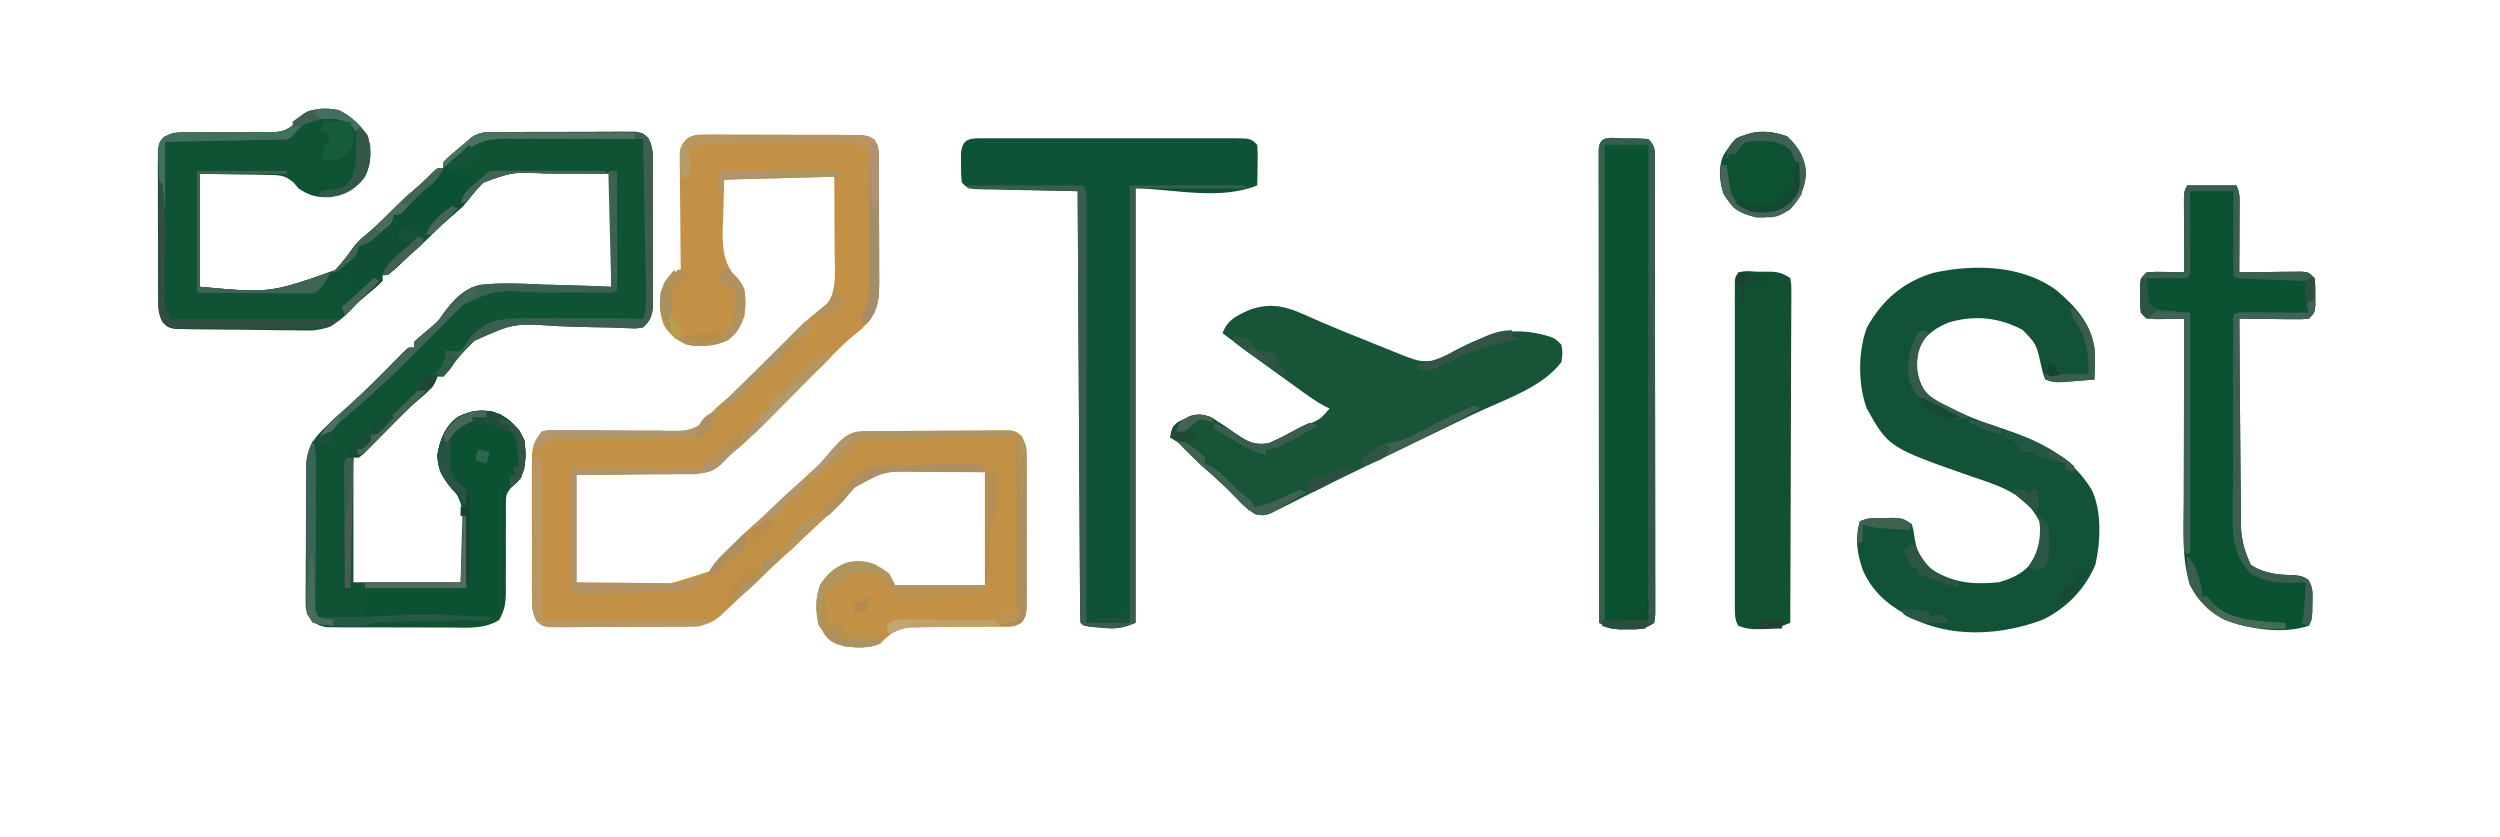 <?xml version="1.0" encoding="UTF-8"?>
<svg version="1.1" xmlns="http://www.w3.org/2000/svg" width="863" height="289">
<path d="M0 0 C4.315 2.261 7.306 4.959 10 9 C11.216 14.269 11.174 18.018 9 23 C5.699 27.27 2.285 29.312 -3.062 30.062 C-7.474 30.25 -10.301 29.554 -14 27 C-14.571 26.315 -15.141 25.63 -15.729 24.925 C-18.837 22.291 -20.917 22.459 -24.953 22.391 C-26.161 22.36 -27.369 22.329 -28.614 22.298 C-30.144 22.282 -31.674 22.266 -33.25 22.25 C-40.551 22.126 -40.551 22.126 -48 22 C-48 34.87 -48 47.74 -48 61 C-23.835 63.212 -23.835 63.212 -1.297 55.276 C0.921 52.846 2.946 50.365 4.812 47.654 C6.405 45.436 8.311 43.823 10.438 42.125 C13.794 39.24 16.881 36.137 19.984 32.984 C22.632 30.377 25.421 27.96 28.242 25.543 C29.68 24.281 31.04 22.932 32.375 21.562 C34 20 34 20 36 20 C36 19.34 36 18.68 36 18 C37.609 16.379 37.609 16.379 39.75 14.562 C40.794 13.667 40.794 13.667 41.859 12.754 C42.566 12.175 43.272 11.596 44 11 C44.588 10.477 45.176 9.954 45.781 9.416 C48.579 7.63 50.334 7.614 53.639 7.596 C54.77 7.583 55.901 7.571 57.067 7.558 C58.892 7.562 58.892 7.562 60.754 7.566 C62.006 7.561 63.259 7.556 64.549 7.551 C67.196 7.544 69.843 7.544 72.49 7.554 C75.882 7.565 79.273 7.545 82.665 7.516 C85.903 7.493 89.141 7.5 92.379 7.504 C93.598 7.493 94.816 7.481 96.072 7.47 C97.2 7.479 98.328 7.489 99.49 7.498 C100.981 7.499 100.981 7.499 102.502 7.499 C105 8 105 8 106.82 9.668 C108.283 12.559 108.381 14.569 108.388 17.807 C108.398 18.975 108.407 20.143 108.417 21.346 C108.408 23.232 108.408 23.232 108.398 25.156 C108.403 27.098 108.403 27.098 108.407 29.079 C108.412 31.816 108.405 34.553 108.391 37.29 C108.374 40.794 108.384 44.297 108.402 47.801 C108.415 51.148 108.406 54.496 108.398 57.844 C108.405 59.101 108.411 60.358 108.417 61.654 C108.403 63.406 108.403 63.406 108.388 65.193 C108.386 66.221 108.383 67.248 108.381 68.306 C107.935 71.456 107.332 72.837 105 75 C102.735 75.411 102.735 75.411 100.048 75.292 C99.039 75.26 98.03 75.228 96.99 75.195 C95.896 75.146 94.803 75.097 93.676 75.047 C91.343 75.003 89.01 74.963 86.678 74.926 C83.011 74.85 79.351 74.752 75.686 74.585 C60.32 73.546 60.32 73.546 46.794 79.646 C43.256 83.001 40.146 86.621 37.262 90.551 C36.846 91.029 36.429 91.507 36 92 C35.34 92 34.68 92 34 92 C33.744 92.594 33.487 93.188 33.223 93.801 C31.882 96.213 30.558 97.452 28.43 99.191 C22.882 103.886 17.891 109.094 12.828 114.299 C12.104 115.034 11.379 115.77 10.633 116.527 C9.982 117.195 9.331 117.863 8.661 118.551 C7 120 7 120 5 120 C5 134.19 5 148.38 5 163 C17.21 163 29.42 163 42 163 C42.124 158.359 42.248 153.719 42.375 148.938 C42.457 146.762 42.457 146.762 42.541 144.543 C42.808 136.548 42.808 136.548 39.074 129.809 C38.539 129.339 38.003 128.869 37.452 128.385 C34.766 125.823 34.087 122.622 34 119 C34.929 113.738 36.584 109.247 41 106 C45.034 103.82 48.457 103.53 53 104 C58.238 105.933 61.629 108.878 64 114 C64.66 118.671 64.624 122.604 62.688 126.938 C61 129 61 129 59.417 130.377 C57.647 132.404 57.632 133.367 57.647 136.025 C57.641 137.232 57.641 137.232 57.636 138.463 C57.645 139.328 57.654 140.194 57.664 141.086 C57.652 142.922 57.639 144.758 57.625 146.594 C57.621 149.486 57.625 152.378 57.64 155.271 C57.648 158.064 57.627 160.855 57.602 163.648 C57.622 164.941 57.622 164.941 57.642 166.259 C57.593 170.221 57.256 172.543 55.291 176.045 C50.013 179.18 44.77 178.693 38.746 178.629 C36.807 178.633 36.807 178.633 34.828 178.636 C32.097 178.639 29.366 178.624 26.635 178.597 C23.139 178.563 19.644 178.569 16.147 178.588 C12.805 178.601 9.463 178.582 6.121 178.566 C4.867 178.571 3.613 178.576 2.32 178.581 C0.573 178.558 0.573 178.558 -1.209 178.533 C-2.745 178.524 -2.745 178.524 -4.313 178.515 C-7.773 177.852 -8.946 176.839 -11 174 C-11.494 171.465 -11.494 171.465 -11.486 168.576 C-11.492 167.492 -11.498 166.407 -11.504 165.289 C-11.49 164.123 -11.476 162.956 -11.461 161.754 C-11.46 159.949 -11.46 159.949 -11.458 158.108 C-11.452 155.563 -11.436 153.019 -11.412 150.474 C-11.375 146.581 -11.371 142.688 -11.371 138.795 C-11.361 136.323 -11.35 133.851 -11.336 131.379 C-11.334 130.214 -11.331 129.049 -11.329 127.85 C-11.316 126.762 -11.304 125.674 -11.291 124.553 C-11.279 123.122 -11.279 123.122 -11.267 121.662 C-10.732 116.332 -8.664 113.282 -4.875 109.625 C-4.151 108.916 -3.426 108.207 -2.68 107.477 C-0.558 105.515 1.592 103.622 3.781 101.738 C8.978 97.218 13.733 92.284 18.527 87.346 C19.207 86.655 19.886 85.965 20.586 85.254 C21.499 84.315 21.499 84.315 22.431 83.358 C24 82 24 82 26 82 C26 81.34 26 80.68 26 80 C27.714 78.316 29.578 76.861 31.448 75.353 C34.114 73.043 34.114 73.043 36.219 69.999 C39.604 65.527 42.985 61.737 48.602 60.364 C55.974 59.495 63.354 59.906 70.75 60.25 C73.008 60.31 75.265 60.365 77.523 60.414 C83.023 60.535 88.5 60.77 94 61 C94 48.13 94 35.26 94 22 C88.338 21.913 82.693 21.857 77.032 21.878 C75.112 21.876 73.191 21.856 71.271 21.818 C60.018 21.332 60.018 21.332 49.729 25.056 C47.24 27.572 45.133 30.179 43 33 C41.677 34.239 40.321 35.444 38.926 36.602 C33.732 41.053 28.838 45.818 23.916 50.566 C23.195 51.253 22.474 51.941 21.73 52.648 C21.085 53.269 20.439 53.889 19.774 54.529 C18 56 18 56 15 57 C15 57.66 15 58.32 15 59 C13.262 60.753 11.372 62.271 9.468 63.842 C6.975 65.951 6.975 65.951 4.822 68.317 C0.43 72.851 -2.815 75.547 -9.228 76.085 C-11.526 76.111 -13.824 76.086 -16.121 76.02 C-17.343 76.016 -18.565 76.013 -19.823 76.01 C-22.388 75.994 -24.952 75.957 -27.515 75.899 C-31.451 75.812 -35.382 75.796 -39.318 75.791 C-41.815 75.767 -44.312 75.739 -46.809 75.707 C-48.576 75.696 -48.576 75.696 -50.379 75.684 C-51.467 75.655 -52.556 75.627 -53.677 75.597 C-55.115 75.57 -55.115 75.57 -56.581 75.542 C-59 75 -59 75 -60.807 73.332 C-62.3 70.413 -62.387 68.362 -62.404 65.086 C-62.417 63.894 -62.429 62.703 -62.442 61.476 C-62.44 60.193 -62.437 58.911 -62.434 57.59 C-62.439 56.271 -62.444 54.952 -62.449 53.593 C-62.458 50.805 -62.456 48.017 -62.446 45.228 C-62.435 41.655 -62.455 38.082 -62.484 34.508 C-62.507 31.098 -62.5 27.688 -62.496 24.277 C-62.507 22.993 -62.519 21.709 -62.53 20.385 C-62.521 19.197 -62.511 18.009 -62.502 16.785 C-62.502 15.738 -62.501 14.691 -62.501 13.612 C-62 11 -62 11 -60.222 9.161 C-57.877 7.936 -56.572 7.632 -53.953 7.647 C-53.169 7.643 -52.385 7.64 -51.576 7.636 C-50.319 7.65 -50.319 7.65 -49.035 7.664 C-47.248 7.652 -45.461 7.639 -43.674 7.625 C-40.865 7.621 -38.056 7.625 -35.247 7.64 C-32.53 7.648 -29.815 7.627 -27.098 7.602 C-26.261 7.615 -25.424 7.628 -24.563 7.642 C-20.223 7.587 -18.56 7.469 -15.119 4.587 C-14.07 3.307 -14.07 3.307 -13 2 C-8.726 -0.849 -5.015 -0.867 0 0 Z " fill="#0F5234" transform="translate(117,38)"/>
<path d="M0 0 C1.847 -0.014 1.847 -0.014 3.731 -0.028 C5.076 -0.018 6.421 -0.007 7.766 0.006 C9.144 0.005 10.523 0.004 11.901 0.001 C14.79 -0 17.678 0.012 20.566 0.035 C24.269 0.064 27.971 0.061 31.673 0.048 C34.52 0.041 37.366 0.049 40.213 0.061 C41.578 0.066 42.943 0.066 44.308 0.062 C46.216 0.059 48.124 0.078 50.031 0.098 C51.117 0.103 52.203 0.108 53.321 0.114 C56.016 0.502 56.016 0.502 57.864 1.69 C59.444 4.176 59.403 5.95 59.42 8.888 C59.432 9.989 59.445 11.091 59.458 12.226 C59.455 13.416 59.452 14.607 59.449 15.834 C59.454 17.058 59.46 18.283 59.465 19.544 C59.472 22.138 59.47 24.731 59.462 27.324 C59.453 31.288 59.482 35.251 59.514 39.215 C59.515 41.733 59.515 44.252 59.512 46.771 C59.523 47.956 59.534 49.14 59.546 50.361 C59.481 57.99 58.759 61.808 53.27 67.224 C52.711 67.667 52.153 68.109 51.578 68.564 C48.506 71.023 45.789 73.708 43.016 76.502 C42.012 77.511 41.008 78.52 40.005 79.529 C39.47 80.066 38.936 80.604 38.385 81.158 C35.964 83.593 33.539 86.025 31.115 88.457 C29.845 89.732 28.576 91.008 27.307 92.285 C13.826 105.856 13.826 105.856 7.016 111.502 C6.173 112.373 5.331 113.243 4.463 114.141 C0.244 117.63 -4.377 117.23 -9.633 117.209 C-11.152 117.231 -11.152 117.231 -12.701 117.255 C-15.921 117.297 -19.139 117.306 -22.359 117.314 C-24.548 117.337 -26.737 117.363 -28.926 117.39 C-34.279 117.457 -39.63 117.478 -44.984 117.502 C-44.984 129.712 -44.984 141.922 -44.984 154.502 C-20.08 157.582 -20.08 157.582 2.432 150.205 C4.648 147.744 6.647 145.207 8.535 142.486 C11.133 139.004 14.41 136.259 17.641 133.377 C18.892 132.214 20.141 131.049 21.387 129.881 C26.382 125.226 31.397 120.593 36.422 115.97 C38.091 114.432 39.757 112.889 41.422 111.345 C42.516 110.335 43.609 109.325 44.703 108.314 C45.461 107.609 45.461 107.609 46.235 106.89 C50.134 103.297 51.973 102.379 57.244 102.325 C58.881 102.305 58.881 102.305 60.551 102.286 C61.734 102.278 62.918 102.271 64.137 102.263 C65.348 102.255 66.558 102.247 67.806 102.239 C70.371 102.225 72.935 102.214 75.5 102.207 C79.433 102.189 83.366 102.145 87.299 102.101 C89.786 102.091 92.274 102.083 94.762 102.076 C95.943 102.058 97.124 102.041 98.341 102.023 C99.436 102.026 100.53 102.029 101.658 102.032 C102.622 102.026 103.587 102.02 104.58 102.014 C107.016 102.502 107.016 102.502 108.826 104.161 C110.313 107.087 110.396 109.136 110.404 112.416 C110.413 113.607 110.423 114.799 110.432 116.026 C110.423 117.949 110.423 117.949 110.414 119.912 C110.418 121.89 110.418 121.89 110.423 123.909 C110.427 126.697 110.421 129.485 110.407 132.273 C110.39 135.847 110.4 139.42 110.417 142.993 C110.431 146.404 110.421 149.814 110.414 153.224 C110.42 154.509 110.426 155.793 110.432 157.116 C110.418 158.899 110.418 158.899 110.404 160.717 C110.401 161.764 110.399 162.811 110.397 163.89 C110.016 166.502 110.016 166.502 108.742 168.341 C106.65 169.747 105.514 169.869 103.007 169.855 C101.805 169.86 101.805 169.86 100.579 169.866 C99.716 169.857 98.853 169.847 97.965 169.838 C96.133 169.85 94.302 169.863 92.471 169.877 C89.587 169.881 86.704 169.877 83.821 169.862 C81.035 169.853 78.25 169.875 75.465 169.9 C74.608 169.887 73.752 169.873 72.87 169.86 C66.814 169.934 64.303 171.231 60.016 175.502 C56.038 177.491 51.34 177.032 47.016 176.502 C43.184 174.87 40.766 172.708 38.578 169.189 C37.511 164.089 37.43 160.104 39.203 155.252 C41.83 151.266 44.485 149.012 49.016 147.502 C55.103 146.916 58.15 148.067 63.016 151.502 C63.676 152.822 64.336 154.142 65.016 155.502 C75.246 155.502 85.476 155.502 96.016 155.502 C96.016 142.632 96.016 129.762 96.016 116.502 C86.672 116.471 86.672 116.471 77.141 116.439 C74.223 116.395 74.223 116.395 71.247 116.349 C60.4 116.286 60.4 116.286 51.246 121.611 C49.803 123.212 48.39 124.842 47.016 126.502 C45.694 127.767 44.355 129.015 42.996 130.24 C41.731 131.431 40.467 132.622 39.203 133.814 C33.794 138.902 28.369 143.969 22.899 148.991 C19.916 151.733 16.956 154.498 14.016 157.287 C13.34 157.926 12.664 158.564 11.967 159.222 C10.654 160.464 9.344 161.709 8.039 162.959 C7.442 163.522 6.845 164.085 6.23 164.666 C5.706 165.165 5.181 165.665 4.64 166.18 C1.026 169.12 -1.904 169.756 -6.531 169.792 C-7.643 169.805 -8.754 169.818 -9.899 169.831 C-11.094 169.833 -12.288 169.835 -13.52 169.838 C-14.75 169.844 -15.98 169.851 -17.247 169.858 C-19.847 169.868 -22.447 169.873 -25.047 169.872 C-27.716 169.875 -30.383 169.886 -33.052 169.913 C-36.896 169.95 -40.738 169.96 -44.582 169.963 C-45.779 169.977 -46.976 169.991 -48.209 170.006 C-49.871 169.997 -49.871 169.997 -51.567 169.988 C-52.543 169.99 -53.519 169.993 -54.525 169.996 C-56.984 169.502 -56.984 169.502 -58.799 167.828 C-60.256 164.968 -60.365 163.009 -60.373 159.803 C-60.382 158.658 -60.391 157.513 -60.401 156.334 C-60.395 155.101 -60.389 153.869 -60.383 152.599 C-60.386 151.33 -60.389 150.06 -60.392 148.751 C-60.394 146.065 -60.39 143.38 -60.375 140.694 C-60.358 137.26 -60.368 133.826 -60.386 130.392 C-60.4 127.107 -60.39 123.822 -60.383 120.537 C-60.389 119.307 -60.395 118.076 -60.401 116.809 C-60.392 115.661 -60.382 114.513 -60.373 113.33 C-60.37 112.323 -60.368 111.316 -60.365 110.278 C-59.908 106.947 -59.128 105.095 -56.984 102.502 C-54.659 101.91 -54.659 101.91 -51.89 101.953 C-50.851 101.956 -49.813 101.959 -48.743 101.962 C-47.621 101.988 -46.5 102.014 -45.344 102.041 C-42.97 102.044 -40.596 102.046 -38.223 102.049 C-34.479 102.082 -30.735 102.127 -26.992 102.182 C-23.379 102.227 -19.769 102.23 -16.156 102.228 C-15.042 102.258 -13.929 102.288 -12.781 102.319 C-7.312 102.302 -3.929 102.133 0.046 98.156 C1.041 96.942 2.031 95.724 3.016 94.502 C4.223 93.415 5.451 92.349 6.703 91.314 C12.443 86.36 17.693 80.894 23.016 75.502 C25.096 73.394 27.179 71.291 29.266 69.189 C29.763 68.685 30.26 68.18 30.772 67.66 C34.16 64.252 37.692 61.201 41.59 58.392 C45.099 53.739 44.155 45.932 44.113 40.283 C44.112 39.623 44.111 38.962 44.11 38.282 C44.105 35.855 44.091 33.428 44.078 31.002 C44.057 25.557 44.037 20.112 44.016 14.502 C31.476 14.832 18.936 15.162 6.016 15.502 C5.83 22.184 5.83 22.184 5.641 29.002 C5.586 30.391 5.531 31.78 5.475 33.211 C5.366 41.306 6.356 45.686 12.016 51.502 C13.746 54.963 13.361 58.711 13.016 62.502 C11.732 66.281 10.402 68.134 7.516 70.877 C2.606 73.156 -1.659 73.278 -6.984 72.502 C-10.839 70.712 -12.482 69.238 -14.859 65.752 C-16.7 60.436 -16.69 56.406 -14.734 51.127 C-12.901 48.376 -11.904 47.793 -8.984 46.502 C-9 45.25 -9.016 43.999 -9.032 42.71 C-9.086 38.066 -9.121 33.421 -9.149 28.777 C-9.164 26.767 -9.185 24.758 -9.211 22.748 C-9.247 19.858 -9.264 16.969 -9.277 14.08 C-9.293 13.182 -9.308 12.284 -9.324 11.358 C-9.324 10.518 -9.325 9.677 -9.325 8.811 C-9.332 8.074 -9.338 7.337 -9.345 6.577 C-8.351 0.859 -5.368 0.001 0 0 Z " fill="#C29146" transform="translate(243.984,46.498)"/>
<path d="M0 0 C6.469 5.519 11.723 11.175 13.102 19.793 C13.307 23.477 13.287 27.109 13.102 30.793 C10.831 30.988 8.56 31.174 6.289 31.355 C5.024 31.46 3.76 31.564 2.457 31.672 C-0.898 31.793 -0.898 31.793 -3.898 30.793 C-4.742 28.465 -4.742 28.465 -5.398 25.543 C-6.939 18.584 -6.939 18.584 -11.727 13.648 C-19.868 9.382 -28.065 8.504 -36.977 11.035 C-41.324 12.749 -44.855 15.115 -47.336 19.105 C-48.709 25.665 -48.493 30.08 -44.898 35.793 C-42.714 37.383 -40.845 38.547 -38.461 39.73 C-37.814 40.065 -37.166 40.4 -36.499 40.746 C-30.229 43.866 -23.682 46.068 -17.052 48.287 C-4.977 52.371 5.409 57.737 12.156 68.863 C15.694 76.085 15.225 86.878 13.453 94.629 C9.988 103.071 3.316 109.914 -4.898 113.793 C-18.29 118.755 -33.701 119.96 -47.148 114.465 C-55.905 110.215 -62.975 105.585 -66.914 96.434 C-68.818 90.859 -69.639 85.539 -67.898 79.793 C-65.065 78.376 -62.618 78.623 -59.461 78.605 C-58.307 78.591 -57.154 78.577 -55.965 78.562 C-52.898 78.793 -52.898 78.793 -49.898 80.793 C-49.309 83 -49.309 83 -48.961 85.605 C-48.168 90.052 -47.318 92.65 -43.898 95.793 C-36.26 101.027 -29.002 101.692 -19.898 100.793 C-14.428 99.234 -10.135 97.035 -7.273 91.98 C-5.582 87.705 -5.309 84.358 -5.898 79.793 C-10.016 71.393 -17.412 68.34 -25.795 65.459 C-26.881 65.095 -27.967 64.731 -29.086 64.355 C-57.912 54.271 -57.912 54.271 -65.461 40.855 C-68.568 32.736 -68.583 20.737 -65.336 12.668 C-60.096 3.291 -52.749 -2.984 -42.461 -6.02 C-28.46 -9.117 -11.888 -8.754 0 0 Z " fill="#125337" transform="translate(709.898,100.207)"/>
<path d="M0 0 C0.906 0.004 1.812 0.008 2.746 0.012 C3.699 0.009 4.651 0.005 5.633 0.002 C8.794 -0.007 11.955 -0.001 15.117 0.005 C17.306 0.004 19.496 0.002 21.685 -0 C26.279 -0.003 30.872 0.001 35.465 0.01 C41.364 0.022 47.262 0.015 53.161 0.003 C57.683 -0.004 62.206 -0.002 66.728 0.003 C68.904 0.005 71.079 0.003 73.255 -0.002 C76.291 -0.007 79.327 0.001 82.363 0.012 C83.269 0.008 84.175 0.004 85.108 0 C91.326 0.043 91.326 0.043 93.554 2.271 C93.749 5.529 93.749 5.529 93.679 9.396 C93.661 10.677 93.643 11.959 93.624 13.279 C93.601 14.266 93.578 15.254 93.554 16.271 C80.552 21.472 65.553 17.649 51.554 17.271 C51.554 66.771 51.554 116.271 51.554 167.271 C46.655 169.231 44.839 169.431 39.804 168.959 C38.654 168.859 37.504 168.76 36.32 168.658 C33.554 168.271 33.554 168.271 32.554 167.271 C32.445 165.348 32.407 163.42 32.396 161.494 C32.386 160.239 32.376 158.984 32.366 157.691 C32.36 156.287 32.355 154.883 32.349 153.48 C32.339 152.012 32.329 150.544 32.319 149.075 C32.292 145.078 32.271 141.08 32.251 137.082 C32.229 132.909 32.202 128.735 32.175 124.562 C32.125 116.654 32.08 108.745 32.037 100.837 C31.987 91.836 31.933 82.835 31.877 73.834 C31.763 55.313 31.656 36.792 31.554 18.271 C29.843 18.241 29.843 18.241 28.098 18.211 C23.874 18.135 19.652 18.046 15.429 17.954 C13.599 17.915 11.77 17.88 9.94 17.849 C7.314 17.804 4.688 17.746 2.062 17.685 C1.241 17.674 0.42 17.662 -0.426 17.65 C-6.218 17.499 -6.218 17.499 -8.446 15.271 C-8.711 12.302 -8.711 12.302 -8.696 8.771 C-8.701 7.606 -8.706 6.44 -8.711 5.24 C-8.195 -0.535 -5.046 0.035 0 0 Z " fill="#0E5335" transform="translate(340.446,47.729)"/>
<path d="M0 0 C1.245 0.549 2.49 1.096 3.735 1.643 C4.377 1.926 5.019 2.208 5.681 2.5 C10.806 4.727 16 6.793 21.185 8.876 C22.504 9.408 23.822 9.942 25.14 10.479 C27.086 11.272 29.035 12.057 30.984 12.84 C32.689 13.529 32.689 13.529 34.428 14.232 C39.94 16.223 39.94 16.223 45.632 15.778 C46.207 15.457 46.782 15.136 47.375 14.805 C48.027 14.455 48.678 14.106 49.35 13.746 C50.023 13.368 50.697 12.991 51.391 12.602 C62.869 6.525 71.677 3.611 84.504 7.5 C86.641 8.352 86.641 8.352 88.641 10.352 C89.078 13.164 89.078 13.164 88.641 16.352 C81.84 25.346 68.328 29.496 58.391 34.289 C56.828 35.045 55.266 35.801 53.704 36.557 C49.762 38.465 45.818 40.37 41.874 42.273 C37.888 44.198 33.903 46.126 29.918 48.054 C26.943 49.493 23.966 50.928 20.987 52.357 C15.72 54.885 10.464 57.428 5.247 60.058 C3.495 60.94 1.738 61.814 -0.019 62.688 C-2.189 63.769 -4.353 64.863 -6.508 65.974 C-7.47 66.449 -8.431 66.924 -9.422 67.414 C-10.677 68.05 -10.677 68.05 -11.957 68.699 C-15.113 69.556 -16.518 68.866 -19.359 67.352 C-21.535 65.434 -21.535 65.434 -23.672 63.164 C-27.122 59.588 -30.67 56.281 -34.441 53.051 C-37.024 50.763 -39.423 48.316 -41.816 45.832 C-43.496 44.133 -43.496 44.133 -46.359 42.352 C-45.994 39.8 -45.761 38.664 -43.688 37.051 C-43.002 36.717 -42.316 36.383 -41.609 36.039 C-40.934 35.692 -40.258 35.346 -39.562 34.988 C-36.651 34.147 -35.246 34.388 -32.359 35.352 C-29.36 37.207 -26.487 39.154 -23.619 41.201 C-19.629 43.918 -17.153 45.223 -12.359 44.352 C-8.804 42.942 -5.437 41.241 -2.047 39.477 C-1.128 39.016 -0.21 38.556 0.736 38.082 C5.451 36.033 5.451 36.033 8.641 32.352 C8.116 32.117 7.591 31.882 7.051 31.641 C3.865 29.937 0.996 27.844 -1.922 25.727 C-2.539 25.282 -3.156 24.838 -3.792 24.38 C-5.65 23.04 -7.505 21.696 -9.359 20.352 C-10.376 19.617 -11.394 18.882 -12.441 18.125 C-17.787 14.252 -23.095 10.334 -28.359 6.352 C-26.512 1.653 -23.558 0.381 -19.125 -1.652 C-12.008 -4.216 -6.802 -3.046 0 0 Z " fill="#185538" transform="translate(450.359,108.648)"/>
<path d="M0 0 C5.61 0 11.22 0 17 0 C18.409 2.818 18.112 5.173 18.098 8.32 C18.094 9.577 18.091 10.834 18.088 12.129 C18.075 14.107 18.075 14.107 18.062 16.125 C18.057 17.465 18.053 18.805 18.049 20.145 C18.037 23.43 18.021 26.715 18 30 C18.717 29.99 19.433 29.979 20.171 29.968 C23.406 29.927 26.64 29.901 29.875 29.875 C31.003 29.858 32.131 29.841 33.293 29.824 C34.369 29.818 35.446 29.811 36.555 29.805 C37.55 29.794 38.545 29.784 39.57 29.773 C42 30 42 30 44 32 C44.266 34.75 44.266 34.75 44.25 38 C44.258 39.609 44.258 39.609 44.266 41.25 C44 44 44 44 42 46 C39.57 46.227 39.57 46.227 36.555 46.195 C35.478 46.189 34.402 46.182 33.293 46.176 C31.601 46.151 31.601 46.151 29.875 46.125 C28.739 46.116 27.604 46.107 26.434 46.098 C23.622 46.074 20.811 46.041 18 46 C18.061 55.902 18.139 65.803 18.236 75.704 C18.28 80.302 18.32 84.9 18.346 89.499 C18.373 93.94 18.413 98.382 18.463 102.823 C18.48 104.513 18.491 106.204 18.498 107.894 C18.507 110.271 18.535 112.647 18.568 115.023 C18.566 115.715 18.565 116.406 18.563 117.118 C18.663 122.379 19.832 126.27 22 131 C26.965 134.206 31.714 134.398 37.547 134.594 C40 135 40 135 41.812 136.152 C43.529 138.824 43.326 140.918 43.25 144.062 C43.235 145.126 43.219 146.189 43.203 147.285 C43 150 43 150 42 152 C32.847 155.051 21.909 153.147 13 150 C7.719 147.359 3.651 143.287 1 138 C-1.929 128.672 -1.254 118.738 -1.195 109.086 C-1.192 107.262 -1.189 105.438 -1.187 103.613 C-1.179 98.843 -1.16 94.072 -1.137 89.301 C-1.117 84.421 -1.108 79.541 -1.098 74.66 C-1.076 65.107 -1.042 55.553 -1 46 C-2.373 46.035 -2.373 46.035 -3.773 46.07 C-5.556 46.097 -5.556 46.097 -7.375 46.125 C-8.558 46.148 -9.742 46.171 -10.961 46.195 C-14 46 -14 46 -16 44 C-16.266 41.25 -16.266 41.25 -16.25 38 C-16.255 36.928 -16.26 35.855 -16.266 34.75 C-16 32 -16 32 -14 30 C-10.961 29.805 -10.961 29.805 -7.375 29.875 C-5.592 29.902 -5.592 29.902 -3.773 29.93 C-2.858 29.953 -1.943 29.976 -1 30 C-1.005 29.162 -1.01 28.325 -1.016 27.461 C-1.033 24.357 -1.045 21.252 -1.055 18.147 C-1.062 16.141 -1.075 14.135 -1.088 12.129 C-1.093 10.244 -1.093 10.244 -1.098 8.32 C-1.103 7.158 -1.108 5.995 -1.114 4.797 C-1 2 -1 2 0 0 Z " fill="#0B5232" transform="translate(755,64)"/>
<path d="M0 0 C1.113 -0.018 1.113 -0.018 2.248 -0.037 C4.188 -0.042 6.127 0.066 8.062 0.188 C10.869 2.994 10.317 4.744 10.323 8.679 C10.327 9.353 10.331 10.027 10.335 10.721 C10.345 12.991 10.341 15.26 10.337 17.529 C10.342 19.152 10.347 20.775 10.353 22.397 C10.366 26.812 10.367 31.228 10.364 35.643 C10.363 39.323 10.368 43.004 10.373 46.685 C10.384 55.365 10.384 64.044 10.378 72.724 C10.372 81.691 10.384 90.658 10.406 99.625 C10.423 107.314 10.429 115.002 10.426 122.69 C10.424 127.287 10.427 131.883 10.441 136.48 C10.453 140.801 10.452 145.121 10.438 149.442 C10.436 151.031 10.439 152.62 10.447 154.209 C10.457 156.372 10.449 158.534 10.437 160.696 C10.437 161.909 10.437 163.121 10.437 164.37 C10.314 165.3 10.19 166.23 10.062 167.188 C6.612 169.488 5.191 169.458 1.125 169.438 C-0.435 169.445 -0.435 169.445 -2.027 169.453 C-4.915 169.19 -6.435 168.541 -8.938 167.188 C-8.961 145.561 -8.978 123.935 -8.989 102.308 C-8.994 92.267 -9.002 82.227 -9.013 72.186 C-9.023 63.438 -9.029 54.689 -9.032 45.941 C-9.033 41.306 -9.036 36.671 -9.043 32.036 C-9.05 27.678 -9.052 23.321 -9.051 18.963 C-9.051 17.359 -9.053 15.755 -9.057 14.151 C-9.062 11.971 -9.06 9.79 -9.058 7.61 C-9.059 6.387 -9.06 5.163 -9.061 3.903 C-8.811 -1.602 -4.428 0.004 0 0 Z " fill="#0A5232" transform="translate(560.938,47.812)"/>
<path d="M0 0 C0.686 -0.012 1.372 -0.024 2.078 -0.037 C5.818 -0.048 7.435 0.061 10.625 2.188 C10.994 4.292 10.994 4.292 10.986 6.946 C10.99 7.95 10.994 8.954 10.998 9.988 C10.987 11.094 10.977 12.199 10.966 13.338 C10.966 15.08 10.966 15.08 10.967 16.856 C10.965 20.709 10.941 24.561 10.918 28.414 C10.912 31.079 10.908 33.744 10.905 36.41 C10.896 42.717 10.871 49.025 10.841 55.332 C10.808 62.512 10.791 69.692 10.776 76.872 C10.745 91.644 10.692 106.416 10.625 121.188 C7.044 122.696 4.402 123.441 0.5 123.375 C-0.348 123.369 -1.196 123.362 -2.07 123.355 C-4.375 123.188 -4.375 123.188 -7.375 122.188 C-8.598 119.742 -8.501 118.17 -8.502 115.436 C-8.505 114.433 -8.508 113.431 -8.511 112.398 C-8.509 111.294 -8.506 110.19 -8.504 109.052 C-8.506 107.893 -8.508 106.734 -8.51 105.539 C-8.514 101.692 -8.511 97.844 -8.508 93.996 C-8.508 91.333 -8.509 88.671 -8.511 86.008 C-8.513 80.422 -8.51 74.835 -8.505 69.249 C-8.5 62.783 -8.502 56.316 -8.507 49.85 C-8.512 44.305 -8.512 38.76 -8.51 33.215 C-8.508 29.9 -8.508 26.585 -8.511 23.27 C-8.514 19.578 -8.51 15.886 -8.504 12.193 C-8.506 11.087 -8.508 9.981 -8.511 8.842 C-8.508 7.842 -8.505 6.842 -8.502 5.812 C-8.502 4.938 -8.501 4.064 -8.501 3.163 C-8.208 -1.437 -3.582 0.003 0 0 Z " fill="#115033" transform="translate(607.375,93.812)"/>
<path d="M0 0 C3.512 2.278 5.526 4.517 7.312 8.375 C7.967 13.008 7.835 16.982 6.188 21.375 C3.814 23.907 1.589 24.38 -1.688 25.375 C-1.682 26.672 -1.677 27.97 -1.672 29.306 C-1.654 34.101 -1.642 38.897 -1.633 43.692 C-1.628 45.77 -1.621 47.849 -1.612 49.928 C-1.6 52.909 -1.594 55.89 -1.59 58.871 C-1.585 59.807 -1.58 60.742 -1.574 61.706 C-1.574 62.566 -1.574 63.427 -1.574 64.314 C-1.572 65.076 -1.57 65.838 -1.567 66.622 C-1.688 68.375 -1.688 68.375 -2.688 69.375 C-4.403 69.475 -6.122 69.506 -7.84 69.508 C-8.919 69.51 -9.998 69.512 -11.109 69.514 C-12.27 69.51 -13.43 69.505 -14.625 69.5 C-15.797 69.496 -16.969 69.492 -18.176 69.488 C-25.183 69.443 -32.186 69.36 -39.188 69.062 C-40.297 69.029 -40.297 69.029 -41.429 68.995 C-43.469 68.887 -43.469 68.887 -46.688 68.375 C-47.347 67.385 -48.008 66.395 -48.688 65.375 C-46.228 61.563 -46.228 61.563 -43.888 60.75 C-41.453 60.335 -39.2 60.279 -36.73 60.312 C-35.782 60.32 -34.834 60.328 -33.857 60.336 C-31.881 60.362 -29.904 60.388 -27.928 60.414 C-26.5 60.426 -26.5 60.426 -25.043 60.438 C-24.183 60.449 -23.324 60.461 -22.438 60.473 C-19.17 60.357 -15.925 59.838 -12.688 59.375 C-12.688 51.125 -12.688 42.875 -12.688 34.375 C-13.348 34.375 -14.008 34.375 -14.688 34.375 C-14.502 33.107 -14.502 33.107 -14.312 31.812 C-14.721 28.072 -15.11 27.589 -17.562 25 C-20.871 21.417 -22.569 18.319 -22.688 13.375 C-21.758 8.113 -20.104 3.622 -15.688 0.375 C-10.514 -2.421 -5.257 -2.702 0 0 Z " fill="#0B5232" transform="translate(173.688,143.625)"/>
<path d="M0 0 C-0.268 0.516 -0.536 1.031 -0.812 1.562 C-1.752 3.491 -2.61 5.459 -3.438 7.438 C-4.772 10.479 -6.221 13.204 -8 16 C-6.35 16.33 -4.7 16.66 -3 17 C-2.567 16.175 -2.134 15.35 -1.688 14.5 C-1.131 13.675 -0.574 12.85 0 12 C0.99 12 1.98 12 3 12 C3 11.34 3 10.68 3 10 C4.628 9.414 6.255 8.828 7.883 8.242 C10.308 6.979 10.308 6.979 12.549 3.959 C15.093 1.393 16.744 0.557 20.353 0.319 C22.014 0.32 23.676 0.353 25.336 0.414 C26.215 0.423 27.095 0.431 28.001 0.44 C30.793 0.473 33.583 0.548 36.375 0.625 C38.275 0.655 40.174 0.682 42.074 0.707 C46.717 0.773 51.358 0.876 56 1 C56 1.33 56 1.66 56 2 C54.871 1.978 53.742 1.956 52.579 1.933 C48.347 1.864 44.118 1.861 39.887 1.878 C38.063 1.876 36.24 1.856 34.417 1.818 C23.621 1.372 23.621 1.372 13.792 5.056 C11.299 7.576 9.16 10.193 7 13 C5.676 14.238 4.319 15.443 2.926 16.602 C-2.268 21.053 -7.162 25.818 -12.084 30.566 C-12.805 31.253 -13.526 31.941 -14.27 32.648 C-14.915 33.269 -15.561 33.889 -16.226 34.529 C-18 36 -18 36 -21 37 C-21 37.66 -21 38.32 -21 39 C-22.539 40.551 -22.539 40.551 -24.625 42.312 C-25.349 42.929 -26.074 43.545 -26.82 44.18 C-27.54 44.78 -28.259 45.381 -29 46 C-29.616 46.518 -30.232 47.036 -30.867 47.57 C-32.24 48.72 -33.619 49.861 -35 51 C-34.385 44.477 -34.385 44.477 -32.438 42.062 C-31.963 41.712 -31.489 41.361 -31 41 C-31.66 39.68 -32.32 38.36 -33 37 C-34.274 37.427 -35.544 37.867 -36.812 38.312 C-37.52 38.556 -38.228 38.8 -38.957 39.051 C-41.062 39.864 -41.062 39.864 -42.371 41.538 C-44.421 43.378 -45.385 43.366 -48.104 43.341 C-49.352 43.34 -49.352 43.34 -50.626 43.339 C-51.496 43.324 -52.365 43.309 -53.262 43.293 C-54.065 43.29 -54.868 43.287 -55.695 43.284 C-58.693 43.268 -61.69 43.226 -64.688 43.188 C-71.391 43.126 -78.094 43.064 -85 43 C-85 29.14 -85 15.28 -85 1 C-74.77 1 -64.54 1 -54 1 C-54 1.33 -54 1.66 -54 2 C-63.9 2 -73.8 2 -84 2 C-84 14.87 -84 27.74 -84 41 C-59.835 43.212 -59.835 43.212 -37.297 35.276 C-35.079 32.846 -33.054 30.365 -31.188 27.654 C-29.595 25.436 -27.689 23.823 -25.562 22.125 C-22.206 19.24 -19.119 16.137 -16.016 12.984 C-13.368 10.377 -10.579 7.96 -7.758 5.543 C-6.32 4.281 -4.96 2.932 -3.625 1.562 C-2 0 -2 0 0 0 Z " fill="#0F5034" transform="translate(153,58)"/>
<path d="M0 0 C5.61 0 11.22 0 17 0 C18.409 2.818 18.112 5.173 18.098 8.32 C18.094 9.577 18.091 10.834 18.088 12.129 C18.075 14.107 18.075 14.107 18.062 16.125 C18.057 17.465 18.053 18.805 18.049 20.145 C18.037 23.43 18.021 26.715 18 30 C18.717 29.99 19.433 29.979 20.171 29.968 C23.406 29.927 26.64 29.901 29.875 29.875 C31.003 29.858 32.131 29.841 33.293 29.824 C34.369 29.818 35.446 29.811 36.555 29.805 C37.55 29.794 38.545 29.784 39.57 29.773 C42 30 42 30 44 32 C44.266 34.75 44.266 34.75 44.25 38 C44.258 39.609 44.258 39.609 44.266 41.25 C44 44 44 44 42 46 C39.57 46.227 39.57 46.227 36.555 46.195 C35.478 46.189 34.402 46.182 33.293 46.176 C31.601 46.151 31.601 46.151 29.875 46.125 C28.739 46.116 27.604 46.107 26.434 46.098 C23.622 46.074 20.811 46.041 18 46 C18.061 55.902 18.139 65.803 18.236 75.704 C18.28 80.302 18.32 84.9 18.346 89.499 C18.373 93.94 18.413 98.382 18.463 102.823 C18.48 104.513 18.491 106.204 18.498 107.894 C18.507 110.271 18.535 112.647 18.568 115.023 C18.566 115.715 18.565 116.406 18.563 117.118 C18.663 122.379 19.832 126.27 22 131 C26.965 134.206 31.714 134.398 37.547 134.594 C40 135 40 135 41.812 136.152 C43.529 138.824 43.326 140.918 43.25 144.062 C43.235 145.126 43.219 146.189 43.203 147.285 C43 150 43 150 42 152 C41.01 151.67 40.02 151.34 39 151 C39.33 150.67 39.66 150.34 40 150 C40.235 147.817 40.414 145.628 40.562 143.438 C40.646 142.24 40.73 141.042 40.816 139.809 C40.877 138.882 40.938 137.955 41 137 C40.215 137.035 39.43 137.07 38.621 137.105 C32.265 137.269 27.503 137.325 22 134 C17.423 129.547 16.166 124.518 15.753 118.242 C15.744 116.879 15.746 115.516 15.757 114.153 C15.755 113.402 15.753 112.652 15.751 111.879 C15.748 109.422 15.758 106.965 15.77 104.508 C15.771 102.794 15.771 101.08 15.771 99.366 C15.772 95.787 15.781 92.208 15.794 88.629 C15.811 84.032 15.815 79.435 15.814 74.838 C15.815 71.306 15.82 67.773 15.827 64.24 C15.83 62.544 15.832 60.848 15.833 59.152 C15.835 56.791 15.844 54.431 15.855 52.071 C15.854 51.013 15.854 51.013 15.853 49.933 C15.886 45.114 15.886 45.114 17 44 C18.854 43.913 20.711 43.893 22.566 43.902 C23.691 43.906 24.816 43.909 25.975 43.912 C27.159 43.92 28.343 43.929 29.562 43.938 C30.75 43.942 31.938 43.947 33.162 43.951 C36.108 43.963 39.054 43.979 42 44 C41.67 43.01 41.34 42.02 41 41 C40.872 38.326 40.956 35.679 41 33 C39.917 32.962 39.917 32.962 38.813 32.924 C35.562 32.808 32.313 32.686 29.062 32.562 C27.926 32.523 26.79 32.484 25.619 32.443 C24.54 32.401 23.46 32.36 22.348 32.316 C21.347 32.28 20.347 32.243 19.317 32.205 C17 32 17 32 16 31 C15.912 28.854 15.893 26.706 15.902 24.559 C15.906 23.253 15.909 21.948 15.912 20.604 C15.92 19.215 15.929 17.826 15.938 16.438 C15.943 15.045 15.947 13.652 15.951 12.26 C15.963 8.84 15.981 5.42 16 2 C11.05 2 6.1 2 1 2 C1.012 4.082 1.023 6.164 1.035 8.309 C1.042 10.317 1.049 12.326 1.055 14.335 C1.06 15.735 1.067 17.135 1.075 18.534 C1.088 20.542 1.093 22.551 1.098 24.559 C1.106 26.373 1.106 26.373 1.114 28.224 C1 31 1 31 0 32 C-2.353 32.073 -4.708 32.084 -7.062 32.062 C-8.353 32.053 -9.643 32.044 -10.973 32.035 C-11.972 32.024 -12.971 32.012 -14 32 C-13.913 33.459 -13.805 34.918 -13.688 36.375 C-13.629 37.187 -13.571 37.999 -13.512 38.836 C-13.17 41.379 -13.17 41.379 -10 43 C-6.37 43.33 -2.74 43.66 1 44 C1 71.39 1 98.78 1 127 C0.34 127 -0.32 127 -1 127 C-1 100.27 -1 73.54 -1 46 C-5.29 46 -9.58 46 -14 46 C-16 44 -16 44 -16.266 41.25 C-16.26 40.178 -16.255 39.105 -16.25 38 C-16.255 36.928 -16.26 35.855 -16.266 34.75 C-16 32 -16 32 -14 30 C-10.961 29.805 -10.961 29.805 -7.375 29.875 C-5.592 29.902 -5.592 29.902 -3.773 29.93 C-2.858 29.953 -1.943 29.976 -1 30 C-1.005 29.162 -1.01 28.325 -1.016 27.461 C-1.033 24.357 -1.045 21.252 -1.055 18.147 C-1.062 16.141 -1.075 14.135 -1.088 12.129 C-1.093 10.244 -1.093 10.244 -1.098 8.32 C-1.103 7.158 -1.108 5.995 -1.114 4.797 C-1 2 -1 2 0 0 Z " fill="#395F4E" transform="translate(755,64)"/>
<path d="M0 0 C1.113 -0.018 1.113 -0.018 2.248 -0.037 C4.188 -0.042 6.127 0.066 8.062 0.188 C10.869 2.994 10.317 4.744 10.323 8.679 C10.327 9.353 10.331 10.027 10.335 10.721 C10.345 12.991 10.341 15.26 10.337 17.529 C10.342 19.152 10.347 20.775 10.353 22.397 C10.366 26.812 10.367 31.228 10.364 35.643 C10.363 39.323 10.368 43.004 10.373 46.685 C10.384 55.365 10.384 64.044 10.378 72.724 C10.372 81.691 10.384 90.658 10.406 99.625 C10.423 107.314 10.429 115.002 10.426 122.69 C10.424 127.287 10.427 131.883 10.441 136.48 C10.453 140.801 10.452 145.121 10.438 149.442 C10.436 151.031 10.439 152.62 10.447 154.209 C10.457 156.372 10.449 158.534 10.437 160.696 C10.437 161.909 10.437 163.121 10.437 164.37 C10.314 165.3 10.19 166.23 10.062 167.188 C6.612 169.488 5.191 169.458 1.125 169.438 C-0.435 169.445 -0.435 169.445 -2.027 169.453 C-4.915 169.19 -6.435 168.541 -8.938 167.188 C-8.961 145.561 -8.978 123.935 -8.989 102.308 C-8.994 92.267 -9.002 82.227 -9.013 72.186 C-9.023 63.438 -9.029 54.689 -9.032 45.941 C-9.033 41.306 -9.036 36.671 -9.043 32.036 C-9.05 27.678 -9.052 23.321 -9.051 18.963 C-9.051 17.359 -9.053 15.755 -9.057 14.151 C-9.062 11.971 -9.06 9.79 -9.058 7.61 C-9.059 6.387 -9.06 5.163 -9.061 3.903 C-8.811 -1.602 -4.428 0.004 0 0 Z M-6.938 2.188 C-6.938 56.307 -6.938 110.427 -6.938 166.188 C-1.988 166.188 2.962 166.188 8.062 166.188 C8.062 112.067 8.062 57.947 8.062 2.188 C3.112 2.188 -1.837 2.188 -6.938 2.188 Z " fill="#355E4B" transform="translate(560.938,47.812)"/>
<path d="M0 0 C3.986 3.744 6.27 7.545 6.5 13 C5.913 18.285 4.522 21.349 0.938 25.25 C-2.99 27.556 -6.404 28.132 -10.938 27.938 C-16.165 26.395 -18.967 24.508 -21.938 19.938 C-23.394 15.567 -23.807 11.325 -22.219 6.965 C-17.562 -1.879 -9.026 -3.265 0 0 Z " fill="#0C5233" transform="translate(616.938,47.062)"/>
<path d="M0 0 C13.2 0 26.4 0 40 0 C41.356 2.711 41.123 4.822 41.12 7.859 C41.122 9.107 41.123 10.355 41.124 11.641 C41.121 13.032 41.117 14.422 41.114 15.813 C41.113 17.271 41.113 18.73 41.114 20.188 C41.114 24.155 41.108 28.122 41.101 32.088 C41.095 36.231 41.095 40.374 41.093 44.516 C41.09 52.364 41.082 60.213 41.072 68.061 C41.061 76.994 41.055 85.927 41.05 94.861 C41.04 113.241 41.022 131.62 41 150 C45.95 150.33 50.9 150.66 56 151 C56 101.17 56 51.34 56 0 C69.2 0 82.4 0 96 0 C96 0.33 96 0.66 96 1 C83.46 1 70.92 1 58 1 C58 50.5 58 100 58 151 C53.101 152.96 51.285 153.16 46.25 152.688 C45.1 152.588 43.95 152.489 42.766 152.387 C40 152 40 152 39 151 C38.891 149.077 38.853 147.149 38.842 145.223 C38.832 143.968 38.822 142.713 38.812 141.42 C38.806 140.016 38.8 138.612 38.795 137.209 C38.785 135.741 38.775 134.273 38.765 132.804 C38.738 128.807 38.717 124.809 38.697 120.811 C38.675 116.638 38.647 112.464 38.621 108.291 C38.571 100.383 38.526 92.474 38.483 84.566 C38.433 75.565 38.378 66.564 38.323 57.563 C38.209 39.042 38.103 20.521 38 2 C25.46 1.67 12.92 1.34 0 1 C0 0.67 0 0.34 0 0 Z " fill="#3A5D4E" transform="translate(334,64)"/>
<path d="M0 0 C2.999 1.856 5.872 3.802 8.74 5.85 C12.688 8.537 15.241 9.791 20 9 C22.509 7.891 24.809 6.77 27.188 5.438 C29.44 4.185 31.648 3.072 34 2 C34.99 2.33 35.98 2.66 37 3 C34.566 4.341 32.129 5.673 29.688 7 C28.997 7.382 28.307 7.763 27.596 8.156 C22.34 11 22.34 11 19 11 C19 11.66 19 12.32 19 13 C16.071 12.372 13.639 11.414 11 10 C10.876 10.949 10.752 11.898 10.625 12.875 C10 16 10 16 8 18 C7.352 20.571 7.352 20.571 7 23 C7.494 23.41 7.987 23.82 8.496 24.242 C9.137 24.781 9.777 25.32 10.438 25.875 C11.076 26.409 11.714 26.942 12.371 27.492 C14 29 14 29 15 31 C20.01 30.215 24.054 28.175 28.574 25.961 C29.375 25.644 30.175 25.327 31 25 C31.66 25.33 32.32 25.66 33 26 C30.615 27.398 28.22 28.768 25.812 30.125 C25.139 30.523 24.465 30.922 23.771 31.332 C18.733 34.134 18.733 34.134 15.281 33.504 C12.731 31.823 10.782 30.037 8.688 27.812 C5.237 24.237 1.69 20.929 -2.082 17.699 C-4.665 15.411 -7.064 12.965 -9.457 10.48 C-11.137 8.782 -11.137 8.782 -14 7 C-13.635 4.449 -13.401 3.312 -11.328 1.699 C-10.642 1.365 -9.957 1.031 -9.25 0.688 C-8.237 0.167 -8.237 0.167 -7.203 -0.363 C-4.292 -1.205 -2.886 -0.964 0 0 Z " fill="#175436" transform="translate(418,144)"/>
<path d="M0 0 C1.131 -0.013 2.262 -0.025 3.428 -0.038 C5.253 -0.034 5.253 -0.034 7.115 -0.03 C8.367 -0.035 9.62 -0.04 10.91 -0.045 C13.557 -0.052 16.204 -0.052 18.851 -0.042 C22.243 -0.03 25.634 -0.051 29.026 -0.08 C32.264 -0.103 35.502 -0.096 38.74 -0.092 C39.959 -0.103 41.178 -0.115 42.433 -0.126 C43.561 -0.117 44.689 -0.107 45.852 -0.098 C47.342 -0.097 47.342 -0.097 48.863 -0.097 C51.361 0.404 51.361 0.404 53.181 2.072 C54.644 4.964 54.742 6.973 54.749 10.211 C54.759 11.379 54.768 12.547 54.778 13.75 C54.772 15.007 54.766 16.265 54.76 17.56 C54.762 18.855 54.765 20.149 54.768 21.483 C54.773 24.22 54.766 26.957 54.752 29.694 C54.735 33.198 54.745 36.701 54.763 40.205 C54.776 43.553 54.767 46.9 54.76 50.248 C54.766 51.505 54.772 52.763 54.778 54.058 C54.764 55.81 54.764 55.81 54.749 57.597 C54.747 58.625 54.744 59.652 54.742 60.71 C54.297 63.86 53.694 65.241 51.361 67.404 C49.096 67.815 49.096 67.815 46.409 67.696 C45.4 67.664 44.391 67.632 43.351 67.599 C42.257 67.55 41.164 67.501 40.037 67.451 C37.704 67.407 35.372 67.367 33.039 67.33 C29.372 67.254 25.712 67.156 22.047 66.99 C6.661 65.969 6.661 65.969 -6.915 72.051 C-10.934 75.816 -14.439 79.926 -17.639 84.404 C-18.629 84.074 -19.619 83.744 -20.639 83.404 C-19.927 82.816 -19.927 82.816 -19.201 82.217 C-17.287 79.996 -17.026 78.27 -16.639 75.404 C-15.889 75.506 -15.138 75.607 -14.365 75.712 C-11.469 75.709 -11.469 75.709 -9.917 73.256 C-9.291 72.338 -8.666 71.42 -8.022 70.474 C-3.225 65.429 0.574 64.693 7.448 64.292 C13.465 64.148 19.468 64.188 25.486 64.279 C27.994 64.281 30.502 64.278 33.01 64.271 C39.128 64.263 45.244 64.312 51.361 64.404 C52.43 61.196 52.447 59.015 52.383 55.647 C52.363 54.466 52.343 53.285 52.322 52.069 C52.295 50.794 52.268 49.519 52.24 48.205 C52.216 46.9 52.193 45.594 52.168 44.249 C52.106 40.782 52.037 37.315 51.966 33.848 C51.895 30.309 51.831 26.769 51.765 23.23 C51.636 16.288 51.501 9.346 51.361 2.404 C44.102 2.326 36.844 2.297 29.584 2.329 C26.211 2.342 22.841 2.339 19.469 2.298 C15.58 2.258 11.695 2.277 7.806 2.306 C6.611 2.282 5.416 2.257 4.185 2.232 C-2.646 2.348 -6.236 3.297 -11.354 7.973 C-12.138 8.798 -12.921 9.623 -13.729 10.474 C-14.674 11.429 -14.674 11.429 -15.639 12.404 C-16.299 12.404 -16.959 12.404 -17.639 12.404 C-17.639 10.404 -17.639 10.404 -16.03 8.783 C-15.323 8.184 -14.617 7.584 -13.889 6.967 C-12.845 6.071 -12.845 6.071 -11.78 5.158 C-10.72 4.29 -10.72 4.29 -9.639 3.404 C-9.051 2.881 -8.463 2.358 -7.858 1.82 C-5.06 0.035 -3.305 0.018 0 0 Z " fill="#3D5F4F" transform="translate(170.639,45.596)"/>
<path d="M0 0 C1.086 -0 2.171 -0 3.29 -0.001 C5.137 -0.015 5.137 -0.015 7.021 -0.029 C8.366 -0.018 9.711 -0.007 11.056 0.005 C12.434 0.005 13.813 0.003 15.191 0.001 C18.08 -0.001 20.968 0.012 23.856 0.035 C27.559 0.063 31.261 0.06 34.963 0.048 C37.81 0.041 40.656 0.048 43.503 0.061 C44.868 0.065 46.233 0.066 47.598 0.062 C49.506 0.059 51.414 0.078 53.321 0.097 C54.407 0.103 55.493 0.108 56.611 0.114 C59.306 0.501 59.306 0.501 61.154 1.69 C62.734 4.175 62.693 5.949 62.71 8.887 C62.722 9.989 62.735 11.09 62.748 12.225 C62.745 13.416 62.742 14.607 62.739 15.833 C62.744 17.058 62.75 18.282 62.755 19.544 C62.762 22.137 62.76 24.73 62.752 27.324 C62.743 31.288 62.772 35.25 62.804 39.214 C62.805 41.733 62.805 44.252 62.802 46.771 C62.813 47.955 62.824 49.14 62.836 50.36 C62.782 56.683 62.596 60.698 58.306 65.501 C57.646 64.841 56.986 64.181 56.306 63.501 C56.615 62.986 56.924 62.47 57.243 61.939 C59.989 55.64 59.508 48.286 59.622 41.536 C59.653 39.986 59.653 39.986 59.685 38.405 C59.75 35.125 59.809 31.844 59.868 28.564 C59.911 26.331 59.955 24.099 59.999 21.866 C60.106 16.411 60.208 10.956 60.306 5.501 C59.646 5.501 58.986 5.501 58.306 5.501 C58.306 4.841 58.306 4.181 58.306 3.501 C57.316 3.831 56.326 4.161 55.306 4.501 C55.306 3.841 55.306 3.181 55.306 2.501 C47.546 2.593 39.786 2.701 32.027 2.819 C29.387 2.857 26.746 2.892 24.106 2.923 C20.313 2.969 16.52 3.027 12.728 3.087 C11.545 3.099 10.363 3.11 9.144 3.122 C8.044 3.142 6.943 3.162 5.809 3.182 C4.356 3.202 4.356 3.202 2.875 3.223 C0.237 3.509 -1.427 4.16 -3.694 5.501 C-3.385 7.419 -3.385 7.419 -3.069 9.376 C-2.718 11.556 -2.718 11.556 -2.694 13.501 C-3.354 14.161 -4.014 14.821 -4.694 15.501 C-5.909 11.858 -6.306 8.293 -5.694 4.501 C-4.085 1.559 -3.356 0.624 0 0 Z " fill="#B89561" transform="translate(240.694,46.499)"/>
<path d="M0 0 C0.99 0 1.98 0 3 0 C3.025 5.821 3.043 11.641 3.055 17.462 C3.06 19.444 3.067 21.426 3.075 23.407 C3.088 26.25 3.093 29.092 3.098 31.934 C3.103 32.825 3.108 33.717 3.113 34.636 C3.113 36.757 3.062 38.879 3 41 C2 42 2 42 0.125 42.098 C-0.696 42.086 -1.516 42.074 -2.361 42.062 C-3.29 42.053 -4.218 42.044 -5.175 42.035 C-6.189 42.023 -7.202 42.012 -8.246 42 C-10.385 41.999 -12.523 42 -14.662 42.004 C-18.04 42.008 -21.415 42 -24.793 41.949 C-39.439 41.127 -39.439 41.127 -52.109 47.141 C-53.454 48.721 -54.756 50.339 -56 52 C-57.196 53.202 -58.409 54.386 -59.645 55.547 C-60.703 56.612 -61.759 57.68 -62.812 58.75 C-63.346 59.288 -63.879 59.825 -64.428 60.379 C-66.795 62.766 -69.157 65.159 -71.52 67.551 C-74.247 70.244 -77.044 72.853 -79.875 75.438 C-80.402 75.92 -80.928 76.402 -81.471 76.899 C-84.771 79.91 -88.121 82.847 -91.539 85.723 C-93.023 87.02 -94.418 88.418 -95.812 89.812 C-98 92 -98 92 -100 93 C-98.656 89.969 -97.209 88.01 -94.762 85.785 C-94.112 85.187 -93.463 84.589 -92.793 83.973 C-92.098 83.342 -91.404 82.712 -90.688 82.062 C-84.618 76.484 -78.706 70.8 -72.987 64.862 C-71.694 63.539 -70.351 62.264 -69 61 C-68.34 61 -67.68 61 -67 61 C-67 60.34 -67 59.68 -67 59 C-65.286 57.316 -63.422 55.861 -61.552 54.353 C-58.886 52.043 -58.886 52.043 -56.781 48.999 C-53.396 44.527 -50.015 40.737 -44.398 39.364 C-37.026 38.495 -29.646 38.906 -22.25 39.25 C-19.992 39.31 -17.735 39.365 -15.477 39.414 C-9.977 39.535 -4.5 39.77 1 40 C0.67 26.8 0.34 13.6 0 0 Z " fill="#3B6252" transform="translate(210,59)"/>
<path d="M0 0 C0.99 0 1.98 0 3 0 C3 18.48 3 36.96 3 56 C22.14 56 41.28 56 61 56 C58.399 58.601 57.303 58.262 53.68 58.291 C52.569 58.303 51.457 58.316 50.312 58.329 C48.504 58.333 48.504 58.333 46.66 58.336 C45.427 58.343 44.194 58.349 42.924 58.356 C40.312 58.366 37.7 58.371 35.088 58.371 C32.406 58.37 29.724 58.384 27.042 58.412 C23.185 58.448 19.33 58.458 15.473 58.461 C13.668 58.482 13.668 58.482 11.827 58.504 C10.712 58.498 9.598 58.492 8.449 58.486 C6.976 58.49 6.976 58.49 5.473 58.494 C3 58 3 58 1.181 56.308 C-0.242 53.527 -0.362 51.706 -0.341 48.589 C-0.34 47.508 -0.34 46.427 -0.34 45.314 C-0.324 44.153 -0.309 42.993 -0.293 41.797 C-0.289 40.604 -0.284 39.411 -0.28 38.182 C-0.263 34.371 -0.226 30.561 -0.188 26.75 C-0.172 24.167 -0.159 21.583 -0.146 19 C-0.113 12.666 -0.063 6.333 0 0 Z " fill="#BA9762" transform="translate(184,158)"/>
<path d="M0 0 C4.315 2.261 7.306 4.959 10 9 C11.216 14.269 11.174 18.018 9 23 C6.364 26.323 3.712 28.587 -0.461 29.594 C-2.655 29.843 -4.793 29.99 -7 30 C-6.67 29.34 -6.34 28.68 -6 28 C-4.55 27.74 -3.089 27.541 -1.625 27.375 C1.901 26.719 1.901 26.719 4.262 24.199 C5.461 20.999 6 18.431 6 15 C6.041 13.845 6.082 12.69 6.125 11.5 C6.302 7.885 6.302 7.885 4 5 C-0.062 2.461 -4.033 2.825 -8.621 3.379 C-12.117 4.292 -13.829 6.199 -16 9 C-17.528 10.528 -18.93 10.162 -21.061 10.205 C-21.922 10.225 -22.782 10.245 -23.669 10.266 C-25.072 10.291 -25.072 10.291 -26.504 10.316 C-27.457 10.337 -28.41 10.358 -29.392 10.379 C-32.449 10.445 -35.506 10.504 -38.562 10.562 C-40.63 10.606 -42.697 10.649 -44.764 10.693 C-49.842 10.802 -54.921 10.9 -60 11 C-60 18.59 -60 26.18 -60 34 C-60.33 34 -60.66 34 -61 34 C-61.753 28.542 -62.158 23.134 -62.312 17.625 C-62.35 16.442 -62.387 15.258 -62.426 14.039 C-62 11 -62 11 -60.534 9.331 C-56.748 7.342 -53.249 7.617 -49.035 7.664 C-47.248 7.652 -45.461 7.639 -43.674 7.625 C-40.865 7.621 -38.056 7.625 -35.247 7.64 C-32.53 7.648 -29.815 7.627 -27.098 7.602 C-26.261 7.615 -25.424 7.628 -24.563 7.642 C-20.223 7.587 -18.56 7.469 -15.119 4.587 C-14.07 3.307 -14.07 3.307 -13 2 C-8.726 -0.849 -5.015 -0.867 0 0 Z " fill="#436F5E" transform="translate(117,38)"/>
<path d="M0 0 C-1.509 3.842 -3.768 5.52 -7 8 C-9.282 10.227 -11.515 12.479 -13.688 14.812 C-15 16 -15 16 -17 16 C-17.495 17.485 -17.495 17.485 -18 19 C-19.742 20.789 -19.742 20.789 -21.875 22.625 C-22.574 23.236 -23.272 23.847 -23.992 24.477 C-26 26 -26 26 -29 27 C-29.495 28.485 -29.495 28.485 -30 30 C-31.559 31.605 -31.559 31.605 -33.438 33.188 C-34.055 33.717 -34.672 34.247 -35.309 34.793 C-37 36 -37 36 -39 36 C-39.268 36.598 -39.536 37.196 -39.812 37.812 C-41.031 40.058 -42.034 41.382 -44 43 C-45.917 43.361 -45.917 43.361 -48.104 43.341 C-49.352 43.34 -49.352 43.34 -50.626 43.339 C-51.496 43.324 -52.365 43.309 -53.262 43.293 C-54.065 43.29 -54.868 43.287 -55.695 43.284 C-58.693 43.268 -61.69 43.226 -64.688 43.188 C-71.391 43.126 -78.094 43.064 -85 43 C-85 29.14 -85 15.28 -85 1 C-74.77 1 -64.54 1 -54 1 C-54 1.33 -54 1.66 -54 2 C-63.9 2 -73.8 2 -84 2 C-84 14.87 -84 27.74 -84 41 C-59.835 43.212 -59.835 43.212 -37.297 35.276 C-35.079 32.846 -33.054 30.365 -31.188 27.654 C-29.595 25.436 -27.689 23.823 -25.562 22.125 C-22.206 19.24 -19.119 16.137 -16.016 12.984 C-13.368 10.377 -10.579 7.96 -7.758 5.543 C-6.32 4.281 -4.96 2.932 -3.625 1.562 C-2 0 -2 0 0 0 Z " fill="#3F6454" transform="translate(153,58)"/>
<path d="M0 0 C0.33 0 0.66 0 1 0 C1.978 23.681 2.162 47.376 2.232 71.074 C2.243 74.492 2.26 77.909 2.283 81.326 C2.311 85.419 2.323 89.511 2.324 93.603 C2.327 95.139 2.335 96.675 2.348 98.211 C2.365 100.33 2.363 102.448 2.356 104.567 C2.36 105.766 2.364 106.964 2.367 108.199 C2.246 109.123 2.125 110.048 2 111 C-1.478 113.319 -2.903 113.243 -7 113.188 C-8.052 113.181 -9.104 113.175 -10.188 113.168 C-13 113 -13 113 -16 112 C-16 111.34 -16 110.68 -16 110 C-10.72 110 -5.44 110 0 110 C0 73.7 0 37.4 0 0 Z " fill="#315946" transform="translate(569,104)"/>
<path d="M0 0 C3.845 2.047 5.066 3.261 7.059 7.246 C17.289 7.246 27.519 7.246 38.059 7.246 C38.059 7.576 38.059 7.906 38.059 8.246 C33.984 8.414 29.909 8.574 25.833 8.728 C24.447 8.782 23.061 8.837 21.675 8.894 C19.682 8.976 17.689 9.051 15.695 9.125 C13.896 9.196 13.896 9.196 12.061 9.268 C9.059 9.246 9.059 9.246 6.059 8.246 C5.357 7.4 4.656 6.555 3.934 5.684 C0.431 2.714 -1.343 2.624 -5.789 2.883 C-8.73 3.379 -10.641 4.364 -12.941 6.246 C-13.931 7.731 -13.931 7.731 -14.941 9.246 C-15.601 9.246 -16.261 9.246 -16.941 9.246 C-16.8 10.705 -16.653 12.163 -16.504 13.621 C-16.423 14.433 -16.341 15.245 -16.258 16.082 C-16.051 18.289 -16.051 18.289 -14.941 20.246 C-13.951 20.246 -12.961 20.246 -11.941 20.246 C-11.281 21.566 -10.621 22.886 -9.941 24.246 C-9.327 24.234 -8.712 24.223 -8.078 24.211 C-7.27 24.202 -6.462 24.193 -5.629 24.184 C-4.428 24.166 -4.428 24.166 -3.203 24.148 C-0.941 24.246 -0.941 24.246 2.059 25.246 C2.059 25.906 2.059 26.566 2.059 27.246 C-1.919 29.235 -6.617 28.776 -10.941 28.246 C-14.773 26.615 -17.191 24.453 -19.379 20.934 C-20.446 15.833 -20.527 11.849 -18.754 6.996 C-14.458 0.478 -7.731 -3.002 0 0 Z " fill="#B0955F" transform="translate(301.941,194.754)"/>
<path d="M0 0 C3.512 2.278 5.526 4.517 7.312 8.375 C7.983 13.124 7.913 17.037 5.938 21.438 C4.312 23.375 4.312 23.375 2.312 24.375 C2.312 23.055 2.312 21.735 2.312 20.375 C2.973 20.375 3.632 20.375 4.312 20.375 C3.982 19.385 3.652 18.395 3.312 17.375 C3.973 17.375 4.633 17.375 5.312 17.375 C5.419 13.894 5.307 10.727 4.312 7.375 C1.908 5.235 -0.625 4.278 -3.688 3.375 C-4.745 3.021 -4.745 3.021 -5.824 2.66 C-6.439 2.566 -7.054 2.472 -7.688 2.375 C-8.348 3.035 -9.008 3.695 -9.688 4.375 C-11.008 4.375 -12.328 4.375 -13.688 4.375 C-14.018 5.365 -14.348 6.355 -14.688 7.375 C-15.678 7.87 -15.678 7.87 -16.688 8.375 C-18.173 12.089 -18.425 16.459 -17.688 20.375 C-16.062 22.082 -14.396 23.752 -12.688 25.375 C-12.375 28.688 -12.375 28.688 -12.688 31.375 C-13.348 30.385 -14.008 29.395 -14.688 28.375 C-15.682 27.307 -16.682 26.245 -17.688 25.188 C-20.819 21.517 -22.57 18.262 -22.688 13.375 C-21.758 8.113 -20.104 3.622 -15.688 0.375 C-10.514 -2.421 -5.257 -2.702 0 0 Z " fill="#144C34" transform="translate(173.688,143.625)"/>
<path d="M0 0 C0.33 0 0.66 0 1 0 C1.847 5.747 2.072 11.372 2.027 17.176 C2.022 17.913 2.016 18.649 2.011 19.409 C1.983 22.495 1.948 25.58 1.904 28.666 C1.874 30.94 1.856 33.214 1.84 35.488 C1.826 36.183 1.813 36.878 1.799 37.594 C1.78 41.34 2.201 43.745 4 47 C4.682 47 5.365 47 6.068 47 C24.712 47 43.356 47 62 47 C60.254 49.22 59.369 49.942 56.533 50.388 C55.554 50.393 54.575 50.398 53.566 50.404 C51.9 50.423 51.9 50.423 50.199 50.442 C48.999 50.44 47.799 50.437 46.562 50.434 C44.715 50.441 44.715 50.441 42.83 50.449 C39.557 50.458 36.283 50.45 33.009 50.439 C31.002 50.438 28.995 50.449 26.987 50.467 C23.137 50.497 19.288 50.501 15.438 50.496 C13.637 50.513 13.637 50.513 11.801 50.53 C10.134 50.516 10.134 50.516 8.434 50.502 C7.454 50.502 6.475 50.501 5.467 50.501 C3 50 3 50 1.182 48.261 C-0.153 45.707 -0.364 44.189 -0.341 41.323 C-0.34 40.403 -0.34 39.482 -0.34 38.533 C-0.324 37.548 -0.309 36.562 -0.293 35.547 C-0.289 34.532 -0.284 33.516 -0.28 32.47 C-0.263 29.23 -0.226 25.99 -0.188 22.75 C-0.172 20.552 -0.159 18.354 -0.146 16.156 C-0.113 10.771 -0.063 5.385 0 0 Z " fill="#314E41" transform="translate(55,63)"/>
<path d="M0 0 C0.66 0.33 1.32 0.66 2 1 C0.711 2.316 -0.581 3.627 -1.875 4.938 C-2.594 5.668 -3.314 6.399 -4.055 7.152 C-6.921 9.875 -8.601 10.132 -12.45 10.205 C-13.371 10.225 -14.291 10.245 -15.24 10.266 C-16.236 10.282 -17.232 10.299 -18.258 10.316 C-19.785 10.348 -19.785 10.348 -21.343 10.379 C-24.604 10.445 -27.864 10.504 -31.125 10.562 C-33.332 10.606 -35.539 10.649 -37.746 10.693 C-43.164 10.801 -48.582 10.9 -54 11 C-54 23.21 -54 35.42 -54 48 C-48.376 48.069 -42.754 48.129 -37.13 48.165 C-35.217 48.18 -33.304 48.2 -31.392 48.226 C-28.641 48.263 -25.891 48.28 -23.141 48.293 C-22.286 48.308 -21.432 48.324 -20.552 48.34 C-15.76 48.362 -15.76 48.362 -11.429 46.482 C-10.957 45.993 -10.486 45.504 -10 45 C-10.625 46.875 -10.625 46.875 -12 49 C-16.74 51.044 -21.3 51.35 -26.391 51.449 C-27.176 51.471 -27.962 51.493 -28.772 51.515 C-30.422 51.559 -32.073 51.598 -33.724 51.633 C-36.256 51.688 -38.788 51.758 -41.32 51.83 C-42.927 51.871 -44.534 51.91 -46.141 51.949 C-47.278 51.98 -47.278 51.98 -48.439 52.012 C-53.768 52.116 -53.768 52.116 -56 51 C-56 37.14 -56 23.28 -56 9 C-40.82 9 -25.64 9 -10 9 C-10 8.34 -10 7.68 -10 7 C-9.278 6.773 -8.556 6.546 -7.812 6.312 C-4.468 4.752 -2.484 2.697 0 0 Z " fill="#B39364" transform="translate(253,153)"/>
<path d="M0 0 C4.29 0 8.58 0 13 0 C13 27.39 13 54.78 13 83 C12.34 83 11.68 83 11 83 C11 56.27 11 29.54 11 2 C7.04 2 3.08 2 -1 2 C-0.67 1.34 -0.34 0.68 0 0 Z " fill="#406557" transform="translate(743,108)"/>
<path d="M0 0 C1.081 0 2.162 0 3.275 0 C5.024 0.016 5.024 0.016 6.808 0.032 C8.002 0.035 9.197 0.037 10.427 0.04 C14.248 0.052 18.069 0.077 21.89 0.102 C24.478 0.112 27.066 0.121 29.654 0.129 C36.003 0.151 42.353 0.185 48.702 0.227 C48.702 0.887 48.702 1.547 48.702 2.227 C47.716 2.229 47.716 2.229 46.71 2.231 C39.881 2.251 33.052 2.305 26.223 2.38 C23.673 2.403 21.123 2.417 18.573 2.423 C14.911 2.432 11.251 2.473 7.589 2.52 C5.873 2.514 5.873 2.514 4.123 2.508 C2.532 2.538 2.532 2.538 0.908 2.568 C-0.027 2.574 -0.962 2.581 -1.925 2.588 C-4.562 3.019 -4.562 3.019 -5.998 5.768 C-6.427 6.58 -6.856 7.391 -7.298 8.227 C-7.958 8.227 -8.618 8.227 -9.298 8.227 C-9.628 9.217 -9.958 10.207 -10.298 11.227 C-12.608 11.557 -14.918 11.887 -17.298 12.227 C-17.628 13.217 -17.958 14.207 -18.298 15.227 C-20.36 15.915 -20.36 15.915 -22.298 16.227 C-9.017 -0.042 -9.017 -0.042 0 0 Z " fill="#B09564" transform="translate(301.298,148.773)"/>
<path d="M0 0 C0 0.99 0 1.98 0 3 C-0.66 3 -1.32 3 -2 3 C-2.33 4.65 -2.66 6.3 -3 8 C-4.32 8 -5.64 8 -7 8 C-7 8.66 -7 9.32 -7 10 C-7.99 10 -8.98 10 -10 10 C-10.248 10.804 -10.495 11.609 -10.75 12.438 C-12 15 -12 15 -13.938 15.938 C-16 16 -16 16 -19 14 C-18.567 13.319 -18.134 12.639 -17.688 11.938 C-15.89 8.955 -15.89 8.955 -14.5 5.375 C-13.206 2.463 -12.494 0.87 -10 -1 C-6.063 -2.312 -3.875 -1.243 0 0 Z " fill="#0A5233" transform="translate(163,60)"/>
<path d="M0 0 C3.986 3.744 6.27 7.545 6.5 13 C5.913 18.285 4.522 21.349 0.938 25.25 C-2.99 27.556 -6.404 28.132 -10.938 27.938 C-16.165 26.395 -18.967 24.508 -21.938 19.938 C-23.095 16.464 -23.006 13.577 -22.938 9.938 C-22.277 9.938 -21.617 9.938 -20.938 9.938 C-20.773 11.076 -20.773 11.076 -20.605 12.238 C-20.447 13.232 -20.288 14.226 -20.125 15.25 C-19.974 16.236 -19.823 17.222 -19.668 18.238 C-18.89 21.114 -18.292 22.176 -15.938 23.938 C-10.908 25.614 -5.91 25.777 -1 23.688 C1.824 21.292 2.885 19.207 3.398 15.535 C3.485 9.925 3.485 9.925 1.188 4.875 C-2.745 1.29 -6.15 1.617 -11.301 1.637 C-14.127 1.727 -14.127 1.727 -16.5 3.938 C-17.212 4.928 -17.212 4.928 -17.938 5.938 C-18.598 5.938 -19.258 5.938 -19.938 5.938 C-20.267 6.598 -20.598 7.258 -20.938 7.938 C-20.74 4.386 -20.146 3.14 -17.562 0.625 C-11.822 -2.047 -5.97 -2.159 0 0 Z " fill="#3E6153" transform="translate(616.938,47.062)"/>
<path d="M0 0 C0.66 0 1.32 0 2 0 C2 0.66 2 1.32 2 2 C1.34 2 0.68 2 0 2 C0 3.65 0 5.3 0 7 C-0.66 7 -1.32 7 -2 7 C-2.33 7.66 -2.66 8.32 -3 9 C-4.005 9.009 -4.005 9.009 -5.03 9.018 C-11.989 9.082 -18.948 9.166 -25.906 9.262 C-28.505 9.296 -31.104 9.324 -33.702 9.346 C-37.433 9.38 -41.164 9.432 -44.895 9.488 C-46.643 9.498 -46.643 9.498 -48.427 9.508 C-50.048 9.537 -50.048 9.537 -51.702 9.568 C-52.655 9.579 -53.608 9.59 -54.589 9.601 C-57.379 10.063 -58.27 10.819 -60 13 C-60.66 12.67 -61.32 12.34 -62 12 C-60.819 9.535 -60.819 9.535 -59 7 C-56.668 6.401 -56.668 6.401 -53.889 6.436 C-52.848 6.436 -51.806 6.435 -50.733 6.435 C-49.046 6.469 -49.046 6.469 -47.324 6.504 C-44.946 6.502 -42.568 6.5 -40.189 6.498 C-36.437 6.525 -32.684 6.563 -28.932 6.605 C-25.312 6.638 -21.694 6.635 -18.074 6.629 C-16.955 6.654 -15.836 6.678 -14.684 6.704 C-9.027 6.812 -9.027 6.812 -3.99 4.622 C-2.171 2.81 -2.171 2.81 0 0 Z " fill="#B1976B" transform="translate(246,142)"/>
<path d="M0 0 C2.317 1.786 2.953 2.675 3.381 5.618 C3.383 6.669 3.386 7.719 3.388 8.801 C3.398 9.992 3.407 11.183 3.417 12.411 C3.411 13.698 3.405 14.986 3.398 16.312 C3.4 17.646 3.403 18.98 3.407 20.314 C3.412 23.108 3.405 25.902 3.391 28.696 C3.374 32.278 3.384 35.859 3.402 39.44 C3.413 42.194 3.409 44.947 3.401 47.701 C3.398 49.664 3.408 51.627 3.417 53.589 C3.407 54.78 3.398 55.972 3.388 57.199 C3.386 58.249 3.383 59.3 3.381 60.382 C3 63 3 63 1.675 64.851 C-0.834 66.572 -3.045 66.197 -6 66 C-2.375 63 -2.375 63 1 63 C0.505 61.515 0.505 61.515 0 60 C-0.089 58.052 -0.118 56.101 -0.114 54.152 C-0.113 52.951 -0.113 51.75 -0.113 50.512 C-0.108 49.215 -0.103 47.918 -0.098 46.582 C-0.096 45.241 -0.094 43.9 -0.093 42.559 C-0.09 39.033 -0.08 35.507 -0.069 31.98 C-0.058 28.381 -0.054 24.781 -0.049 21.182 C-0.038 14.121 -0.021 7.061 0 0 Z " fill="#AC8E5C" transform="translate(351,150)"/>
<path d="M0 0 C0.99 0.33 1.98 0.66 3 1 C3.102 8.865 3.172 16.73 3.22 24.596 C3.238 27.272 3.267 29.946 3.302 32.622 C3.35 36.469 3.373 40.316 3.391 44.164 C3.411 45.358 3.432 46.552 3.453 47.782 C3.455 54.141 3.335 58.177 -1 63 C-1.66 62.34 -2.32 61.68 -3 61 C-2.691 60.484 -2.381 59.969 -2.062 59.438 C0.789 52.895 0.132 45.369 0.098 38.379 C0.096 37.279 0.095 36.179 0.093 35.046 C0.088 31.551 0.075 28.057 0.062 24.562 C0.057 22.186 0.053 19.809 0.049 17.432 C0.038 11.621 0.021 5.811 0 0 Z " fill="#A38E68" transform="translate(300,49)"/>
<path d="M0 0 C1.033 3.1 1.115 5.201 1.098 8.449 C1.093 10.121 1.093 10.121 1.088 11.827 C1.079 13.03 1.071 14.233 1.062 15.473 C1.059 16.707 1.055 17.941 1.051 19.212 C1.039 23.162 1.02 27.112 1 31.062 C0.973 36.262 0.953 41.461 0.938 46.66 C0.929 47.865 0.921 49.071 0.912 50.312 C0.909 51.424 0.906 52.535 0.902 53.68 C0.894 55.152 0.894 55.152 0.886 56.654 C0.843 59.022 0.843 59.022 2 61 C4.527 61.656 4.527 61.656 7 62 C7 62.66 7 63.32 7 64 C3.625 63.688 3.625 63.688 0 63 C-2.227 59.66 -2.252 58.587 -2.259 54.69 C-2.265 53.605 -2.271 52.52 -2.278 51.403 C-2.274 50.231 -2.27 49.059 -2.266 47.852 C-2.268 46.647 -2.269 45.442 -2.271 44.201 C-2.273 41.651 -2.269 39.1 -2.261 36.55 C-2.25 32.648 -2.261 28.746 -2.273 24.844 C-2.272 22.367 -2.27 19.891 -2.266 17.414 C-2.27 16.246 -2.274 15.078 -2.278 13.875 C-2.272 12.784 -2.265 11.693 -2.259 10.569 C-2.257 9.612 -2.256 8.655 -2.254 7.669 C-1.98 4.793 -1.196 2.617 0 0 Z " fill="#39645A" transform="translate(108,152)"/>
<path d="M0 0 C1.621 0 1.621 0 3.275 0.001 C4.436 0.016 5.596 0.032 6.792 0.048 C7.985 0.052 9.178 0.056 10.407 0.06 C14.218 0.077 18.028 0.115 21.839 0.153 C24.422 0.168 27.006 0.182 29.589 0.194 C35.922 0.227 42.256 0.277 48.589 0.341 C48.589 1.001 48.589 1.661 48.589 2.341 C47.935 2.333 47.28 2.326 46.606 2.318 C39.759 2.249 32.914 2.243 26.067 2.273 C23.516 2.277 20.965 2.264 18.415 2.234 C14.734 2.195 11.058 2.214 7.378 2.243 C5.684 2.206 5.684 2.206 3.955 2.168 C-2.702 2.288 -6.107 3.36 -11.085 7.909 C-11.875 8.735 -12.664 9.56 -13.478 10.41 C-15.411 12.341 -15.411 12.341 -17.411 12.341 C-17.411 10.341 -17.411 10.341 -15.802 8.719 C-15.095 8.12 -14.389 7.521 -13.661 6.903 C-12.617 6.008 -12.617 6.008 -11.552 5.094 C-10.845 4.516 -10.139 3.937 -9.411 3.341 C-8.819 2.816 -8.226 2.292 -7.616 1.752 C-4.872 -0.005 -3.241 -0.023 0 0 Z " fill="#4B7361" transform="translate(170.411,45.659)"/>
<path d="M0 0 C0 0.66 0 1.32 0 2 C-1.129 1.983 -2.258 1.966 -3.421 1.949 C-7.653 1.898 -11.882 1.907 -16.113 1.933 C-17.937 1.936 -19.76 1.923 -21.583 1.894 C-34.282 1.453 -34.282 1.453 -45.07 7.375 C-46.424 8.878 -47.741 10.416 -49 12 C-50.631 13.71 -52.302 15.355 -54 17 C-54.66 17 -55.32 17 -56 17 C-55.67 15.68 -55.34 14.36 -55 13 C-54.01 13 -53.02 13 -52 13 C-51.67 12.01 -51.34 11.02 -51 10 C-50.34 9.67 -49.68 9.34 -49 9 C-48.35 7.824 -48.35 7.824 -47.688 6.625 C-45.413 3.087 -42.672 1.836 -39 0 C-36.339 -0.169 -33.7 -0.283 -31.035 -0.352 C-30.246 -0.375 -29.457 -0.398 -28.644 -0.422 C-26.974 -0.469 -25.303 -0.515 -23.633 -0.558 C-21.076 -0.625 -18.52 -0.702 -15.963 -0.781 C-14.341 -0.826 -12.719 -0.87 -11.098 -0.914 C-10.332 -0.938 -9.566 -0.962 -8.777 -0.986 C-5.555 -1.063 -3.085 -1.028 0 0 Z " fill="#AF8F62" transform="translate(340,161)"/>
<path d="M0 0 C0.66 0.33 1.32 0.66 2 1 C-17.531 20.531 -17.531 20.531 -19.91 22.908 C-21.519 24.519 -23.124 26.135 -24.727 27.754 C-27.385 30.38 -30.116 32.919 -32.875 35.438 C-33.402 35.92 -33.928 36.402 -34.471 36.899 C-37.771 39.91 -41.121 42.847 -44.539 45.723 C-46.023 47.02 -47.418 48.418 -48.812 49.812 C-51 52 -51 52 -53 53 C-51.656 49.969 -50.209 48.01 -47.762 45.785 C-46.787 44.888 -46.787 44.888 -45.793 43.973 C-45.098 43.342 -44.404 42.712 -43.688 42.062 C-37.618 36.484 -31.706 30.8 -25.987 24.862 C-24.694 23.539 -23.351 22.264 -22 21 C-21.34 21 -20.68 21 -20 21 C-20 20.34 -20 19.68 -20 19 C-18.672 17.695 -18.672 17.695 -16.75 16.125 C-10.822 11.103 -5.448 5.53 0 0 Z " fill="#436756" transform="translate(163,99)"/>
<path d="M0 0 C2.97 0 5.94 0 9 0 C9.631 2.863 10.117 5.112 10 8 C7.938 11 7.938 11 5 13 C1.688 13.312 1.688 13.312 -1 13 C-0.67 11.35 -0.34 9.7 0 8 C0.66 8 1.32 8 2 8 C1.652 6.025 1.652 6.025 1 4 C0.34 3.67 -0.32 3.34 -1 3 C-0.67 2.01 -0.34 1.02 0 0 Z " fill="#175C3D" transform="translate(112,42)"/>
<path d="M0 0 C0.66 0.33 1.32 0.66 2 1 C-1.926 4.976 -5.859 8.945 -9.798 12.908 C-11.137 14.257 -12.475 15.609 -13.811 16.962 C-15.73 18.905 -17.655 20.842 -19.582 22.777 C-20.478 23.688 -20.478 23.688 -21.391 24.618 C-25.658 28.886 -25.658 28.886 -29 30 C-29 29.34 -29 28.68 -29 28 C-28.34 28 -27.68 28 -27 28 C-26.67 27.01 -26.34 26.02 -26 25 C-25.34 25 -24.68 25 -24 25 C-23.34 23.35 -22.68 21.7 -22 20 C-21.34 20 -20.68 20 -20 20 C-19.67 19.01 -19.34 18.02 -19 17 C-17.713 15.622 -16.371 14.295 -15 13 C-14.196 12.196 -13.391 11.391 -12.562 10.562 C-11.717 9.717 -10.871 8.871 -10 8 C-9.175 7.134 -8.35 6.268 -7.5 5.375 C-5.106 3.1 -2.966 1.443 0 0 Z " fill="#B4996B" transform="translate(285,122)"/>
<path d="M0 0 C0.33 0 0.66 0 1 0 C1 8.25 1 16.5 1 25 C-10.55 25 -22.1 25 -34 25 C-34 24.34 -34 23.68 -34 23 C-23.11 23 -12.22 23 -1 23 C-0.67 15.41 -0.34 7.82 0 0 Z " fill="#526B60" transform="translate(160,178)"/>
<path d="M0 0 C13.86 0 27.72 0 42 0 C41.67 1.32 41.34 2.64 41 4 C40.505 3.01 40.505 3.01 40 2 C21.19 2.495 21.19 2.495 2 3 C1.67 4.98 1.34 6.96 1 9 C0.67 9 0.34 9 0 9 C0 6.03 0 3.06 0 0 Z " fill="#AC9564" transform="translate(248,59)"/>
<path d="M0 0 C3.957 1.674 6.845 4.131 10 7 C10 7.66 10 8.32 10 9 C10.589 9.26 11.178 9.521 11.785 9.789 C14.136 11.074 15.603 12.435 17.438 14.375 C20.137 17.167 22.957 19.583 26 22 C26.33 22.66 26.66 23.32 27 24 C32.01 23.215 36.054 21.175 40.574 18.961 C41.375 18.644 42.175 18.327 43 18 C43.66 18.33 44.32 18.66 45 19 C42.615 20.398 40.22 21.768 37.812 23.125 C37.139 23.523 36.465 23.922 35.771 24.332 C30.733 27.134 30.733 27.134 27.281 26.504 C24.731 24.823 22.782 23.037 20.688 20.812 C17.862 17.884 15.031 15.081 11.938 12.438 C7.754 8.843 3.73 5.067 0 1 C0 0.67 0 0.34 0 0 Z " fill="#416152" transform="translate(406,151)"/>
<path d="M0 0 C0 0.66 0 1.32 0 2 C-0.922 2.273 -0.922 2.273 -1.863 2.551 C-2.672 2.802 -3.48 3.054 -4.312 3.312 C-5.513 3.678 -5.513 3.678 -6.738 4.051 C-9.268 5.112 -10.456 5.725 -12 8 C-12.693 12.702 -12.62 17.291 -12 22 C-9.667 25.003 -9.667 25.003 -7 27 C-6.688 30.312 -6.688 30.312 -7 33 C-7.66 32.01 -8.32 31.02 -9 30 C-9.995 28.932 -10.995 27.87 -12 26.812 C-15.132 23.142 -16.883 19.887 -17 15 C-16.071 9.738 -14.416 5.247 -10 2 C-6.542 0.226 -3.868 -0.221 0 0 Z " fill="#265343" transform="translate(168,142)"/>
<path d="M0 0 C3.286 2.421 5.474 4.196 7 8 C7.782 13.583 7.282 18.296 4 23 C-0.535 27.308 -4.547 27.442 -10.512 27.434 C-13.343 26.94 -14.243 26.216 -16 24 C-15.319 24.165 -14.639 24.33 -13.938 24.5 C-9.438 25.266 -4.304 25.821 0 24 C0.33 23.01 0.66 22.02 1 21 C1.66 21 2.32 21 3 21 C2.979 20.258 2.959 19.515 2.938 18.75 C3 16 3 16 3.562 14 C4.123 11.44 3.629 9.517 3 7 C0.525 6.505 0.525 6.505 -2 6 C-1.34 4.02 -0.68 2.04 0 0 Z " fill="#AF925F" transform="translate(250,92)"/>
<path d="M0 0 C0.66 0 1.32 0 2 0 C1.67 14.85 1.34 29.7 1 45 C0.34 45 -0.32 45 -1 45 C-1.025 38.752 -1.043 32.504 -1.055 26.256 C-1.06 24.129 -1.067 22.002 -1.075 19.874 C-1.088 16.824 -1.093 13.773 -1.098 10.723 C-1.103 9.765 -1.108 8.808 -1.113 7.822 C-1.113 6.941 -1.113 6.06 -1.114 5.153 C-1.116 4.373 -1.118 3.594 -1.12 2.791 C-1 1 -1 1 0 0 Z " fill="#475D52" transform="translate(120,158)"/>
<path d="M0 0 C0.99 0.33 1.98 0.66 3 1 C0.416 5.212 -2.088 8.014 -6 11 C-6.99 12.485 -6.99 12.485 -8 14 C-9.663 14.675 -11.33 15.341 -13 16 C-14.988 17.58 -14.988 17.58 -16.77 19.477 C-17.43 20.147 -18.091 20.817 -18.771 21.508 C-19.445 22.206 -20.119 22.905 -20.812 23.625 C-21.505 24.331 -22.198 25.038 -22.912 25.766 C-24.615 27.504 -26.311 29.249 -28 31 C-28 28 -28 28 -25.43 25.089 C-24.252 23.912 -23.067 22.744 -21.875 21.582 C-21.254 20.965 -20.632 20.348 -19.992 19.712 C-18.001 17.738 -16.001 15.775 -14 13.812 C-12.65 12.478 -11.301 11.143 -9.953 9.807 C-6.643 6.53 -3.324 3.263 0 0 Z " fill="#AD9569" transform="translate(278,111)"/>
<path d="M0 0 C0.66 0.33 1.32 0.66 2 1 C-10.009 13.189 -10.009 13.189 -16.383 18.598 C-18.18 20.116 -18.18 20.116 -20.375 22.438 C-22 24 -22 24 -24 24 C-22.552 20.556 -20.723 18.639 -17.875 16.25 C-17.151 15.636 -16.426 15.023 -15.68 14.391 C-14.848 13.702 -14.848 13.702 -14 13 C-14.33 13 -14.66 13 -15 13 C-15.99 12.67 -16.98 12.34 -18 12 C-18.688 9.938 -18.688 9.938 -19 8 C-16.108 7.036 -14.001 7 -11 7 C-11 7.66 -11 8.32 -11 9 C-9.54 7.877 -8.082 6.751 -6.625 5.625 C-5.813 4.999 -5.001 4.372 -4.164 3.727 C-1.958 2.032 -1.958 2.032 0 0 Z " fill="#135237" transform="translate(156,71)"/>
<path d="M0 0 C0.33 0 0.66 0 1 0 C1.055 2.354 1.094 4.708 1.125 7.062 C1.148 8.373 1.171 9.684 1.195 11.035 C0.998 15.031 0.099 18.17 -1 22 C-1.363 25.141 -1.503 28.279 -1.625 31.438 C-1.664 32.264 -1.702 33.091 -1.742 33.943 C-1.836 35.962 -1.919 37.981 -2 40 C-2.33 40 -2.66 40 -3 40 C-3 27.46 -3 14.92 -3 2 C-2.01 2 -1.02 2 0 2 C0 1.34 0 0.68 0 0 Z " fill="#B48E52" transform="translate(343,161)"/>
<path d="M0 0 C0.33 0 0.66 0 1 0 C1.061 0.626 1.121 1.253 1.184 1.898 C1.267 2.716 1.351 3.533 1.438 4.375 C1.519 5.187 1.6 5.999 1.684 6.836 C1.891 9.043 1.891 9.043 3 11 C3.99 11 4.98 11 6 11 C6.66 12.32 7.32 13.64 8 15 C8.615 14.988 9.23 14.977 9.863 14.965 C10.672 14.956 11.48 14.947 12.312 14.938 C13.513 14.92 13.513 14.92 14.738 14.902 C17 15 17 15 20 16 C20 16.66 20 17.32 20 18 C15.471 20.264 9.495 19.684 4.719 18.375 C2.354 17.134 1.339 16.335 0 14 C-0.578 9.277 -0.403 4.732 0 0 Z " fill="#B8914A" transform="translate(284,204)"/>
<path d="M0 0 C2.186 2.186 2.683 3.539 3.625 6.438 C3.885 7.22 4.146 8.002 4.414 8.809 C5 11 5 11 5 14 C5.66 14 6.32 14 7 14 C7.619 14.763 8.238 15.526 8.875 16.312 C14.744 22.424 26.005 22.487 34 23 C34 23.66 34 24.32 34 25 C24.624 25.469 14.3 24.431 7 18 C1.841 11.975 -0.153 8.098 0 0 Z " fill="#496A57" transform="translate(755,192)"/>
<path d="M0 0 C0.66 0.33 1.32 0.66 2 1 C-11.154 8.066 -24.47 14.683 -38 21 C-38.33 20.34 -38.66 19.68 -39 19 C-36.059 15.569 -32.274 13.358 -27.789 12.652 C-23.949 11.754 -20.733 10.002 -17.25 8.188 C-15.826 7.462 -14.402 6.738 -12.977 6.016 C-12.294 5.668 -11.611 5.321 -10.907 4.963 C-7.317 3.151 -3.739 1.483 0 0 Z " fill="#3F5F50" transform="translate(509,140)"/>
<path d="M0 0 C2.567 1.897 3.023 3.092 3.812 6.25 C4.056 11.12 3.74 14.807 0.621 18.738 C-3.829 23.064 -7.896 23.972 -14 24 C-13.67 23.34 -13.34 22.68 -13 22 C-11.55 21.74 -10.089 21.541 -8.625 21.375 C-5.099 20.719 -5.099 20.719 -2.738 18.199 C-1.287 14.326 -0.963 11.126 -1.035 6.992 C-1.061 4.995 -1.032 2.997 -1 1 C-0.67 0.67 -0.34 0.34 0 0 Z " fill="#335848" transform="translate(124,44)"/>
<path d="M0 0 C1.513 0 3.026 0.012 4.539 0.032 C5.335 0.035 6.131 0.037 6.951 0.04 C9.499 0.052 12.046 0.077 14.593 0.102 C16.319 0.112 18.044 0.121 19.769 0.129 C24.002 0.151 28.235 0.186 32.468 0.227 C32.963 1.217 32.963 1.217 33.468 2.227 C32.424 2.247 31.379 2.267 30.303 2.287 C26.428 2.363 22.554 2.452 18.679 2.544 C17.002 2.583 15.325 2.618 13.648 2.649 C11.238 2.695 8.828 2.753 6.417 2.813 C5.292 2.83 5.292 2.83 4.144 2.848 C0.407 2.954 -1.346 3.103 -4.532 5.227 C-4.862 4.237 -5.192 3.247 -5.532 2.227 C-3.532 0.227 -3.532 0.227 0 0 Z " fill="#C39F69" transform="translate(311.532,213.773)"/>
<path d="M0 0 C4.766 3.993 6.823 7.881 8 14 C8.219 17.684 8.186 21.316 8 25 C5.73 25.195 3.459 25.381 1.188 25.562 C-0.077 25.667 -1.342 25.771 -2.645 25.879 C-6 26 -6 26 -9 25 C-9 24.34 -9 23.68 -9 23 C-4.05 23 0.9 23 6 23 C5.749 15.648 5.559 10.55 1.059 4.621 C0 3 0 3 0 0 Z " fill="#385E4C" transform="translate(715,106)"/>
<path d="M0 0 C0 0.66 0 1.32 0 2 C0.99 2.33 1.98 2.66 3 3 C1.935 3.208 0.87 3.415 -0.227 3.629 C-9.347 5.527 -16.957 8.058 -25.047 12.707 C-28.309 14.135 -29.674 14.102 -33 13 C-33 12.67 -33 12.34 -33 12 C-32.464 11.876 -31.927 11.752 -31.375 11.625 C-24.644 9.854 -18.744 7.024 -12.623 3.781 C-8.443 1.595 -4.813 0 0 0 Z " fill="#325545" transform="translate(522,114)"/>
<path d="M0 0 C0.66 0 1.32 0 2 0 C1.125 4.875 1.125 4.875 0 6 C-1.781 6.087 -3.565 6.107 -5.348 6.098 C-6.427 6.094 -7.507 6.091 -8.619 6.088 C-9.755 6.08 -10.892 6.071 -12.062 6.062 C-13.203 6.058 -14.343 6.053 -15.518 6.049 C-18.345 6.037 -21.173 6.019 -24 6 C-24 11.28 -24 16.56 -24 22 C-24.33 22 -24.66 22 -25 22 C-25.194 19.188 -25.38 16.375 -25.562 13.562 C-25.619 12.76 -25.675 11.958 -25.732 11.131 C-25.862 9.089 -25.935 7.045 -26 5 C-25 4 -25 4 -22.592 3.886 C-21.028 3.894 -21.028 3.894 -19.434 3.902 C-18.309 3.906 -17.184 3.909 -16.025 3.912 C-14.841 3.92 -13.657 3.929 -12.438 3.938 C-11.25 3.942 -10.062 3.947 -8.838 3.951 C-5.892 3.963 -2.946 3.979 0 4 C0 2.68 0 1.36 0 0 Z " fill="#416258" transform="translate(797,104)"/>
<path d="M0 0 C0 0.33 0 0.66 0 1 C-1.196 1.025 -2.392 1.05 -3.624 1.076 C-8.058 1.17 -12.492 1.27 -16.925 1.372 C-18.845 1.416 -20.764 1.457 -22.684 1.497 C-25.442 1.555 -28.199 1.619 -30.957 1.684 C-31.816 1.7 -32.676 1.717 -33.561 1.734 C-34.362 1.754 -35.163 1.774 -35.988 1.795 C-36.691 1.81 -37.395 1.826 -38.121 1.842 C-40.227 1.945 -40.227 1.945 -43 3 C-44.895 3.069 -46.792 3.085 -48.688 3.062 C-49.681 3.053 -50.675 3.044 -51.699 3.035 C-52.838 3.018 -52.838 3.018 -54 3 C-54 2.34 -54 1.68 -54 1 C-55.65 1 -57.3 1 -59 1 C-59 0.67 -59 0.34 -59 0 C-57.97 0.012 -56.94 0.023 -55.879 0.035 C-48.55 0.09 -41.31 -0.001 -34 -0.562 C-22.672 -1.403 -11.324 -0.602 0 0 Z " fill="#265842" transform="translate(169,213)"/>
<path d="M0 0 C1.98 0.99 1.98 0.99 4 2 C4 2.66 4 3.32 4 4 C14.56 4 25.12 4 36 4 C35.67 5.32 35.34 6.64 35 8 C35 7.34 35 6.68 35 6 C33.767 6.069 33.767 6.069 32.509 6.139 C28.778 6.339 25.045 6.513 21.312 6.688 C19.372 6.797 19.372 6.797 17.393 6.908 C15.522 6.99 15.522 6.99 13.613 7.074 C12.466 7.132 11.32 7.189 10.138 7.249 C6.591 6.968 4.822 6.124 2 4 C0.688 1.812 0.688 1.812 0 0 Z " fill="#BC9253" transform="translate(304,199)"/>
<path d="M0 0 C4.412 0.627 8.07 2.31 12 4.312 C12.603 4.608 13.207 4.904 13.828 5.209 C17.588 7.101 20.896 9.149 24 12 C24 12.66 24 13.32 24 14 C23.01 13.67 22.02 13.34 21 13 C21 12.34 21 11.68 21 11 C20.385 10.879 19.77 10.758 19.137 10.633 C17.924 10.381 17.924 10.381 16.688 10.125 C15.887 9.963 15.086 9.8 14.262 9.633 C12 9 12 9 9 7 C8.01 7 7.02 7 6 7 C4.98 5.682 3.98 4.348 3 3 C2.01 2.67 1.02 2.34 0 2 C0 1.34 0 0.68 0 0 Z " fill="#225744" transform="translate(692,149)"/>
<path d="M0 0 C0.66 0.33 1.32 0.66 2 1 C1.526 1.598 1.051 2.196 0.562 2.812 C-2.301 6.821 -2.705 11.209 -2 16 C-0.236 21.093 1.987 23.011 6.596 25.371 C7.286 25.702 7.976 26.034 8.688 26.375 C9.389 26.729 10.091 27.084 10.814 27.449 C12.535 28.315 14.267 29.16 16 30 C13 31 13 31 10.695 30.109 C8.124 28.75 5.556 27.387 3 26 C2.031 25.526 1.061 25.051 0.062 24.562 C-2.863 22.346 -3.782 20.463 -5 17 C-5.806 10.94 -4.898 6.349 -2 1 C-1.34 0.67 -0.68 0.34 0 0 Z " fill="#355B4C" transform="translate(664,114)"/>
<path d="M0 0 C0.66 0 1.32 0 2 0 C2.11 0.759 2.219 1.519 2.332 2.301 C2.491 3.295 2.649 4.289 2.812 5.312 C2.963 6.299 3.114 7.285 3.27 8.301 C4.048 11.176 4.645 12.238 7 14 C11.988 15.663 16.984 15.833 21.875 13.812 C24.262 11.777 25.573 9.778 27 7 C27.33 7.99 27.66 8.98 28 10 C25.204 14.029 22.975 17.005 18 18 C13.012 18.134 8.542 17.898 4.5 14.75 C0.117 9.928 -0.253 6.442 0 0 Z " fill="#466457" transform="translate(594,57)"/>
<path d="M0 0 C0.66 0.33 1.32 0.66 2 1 C0.711 2.316 -0.581 3.627 -1.875 4.938 C-2.594 5.668 -3.314 6.399 -4.055 7.152 C-6.97 9.922 -8.627 10.124 -12.542 10.114 C-13.482 10.113 -14.423 10.113 -15.392 10.113 C-16.41 10.108 -17.428 10.103 -18.477 10.098 C-19.517 10.096 -20.557 10.095 -21.629 10.093 C-24.961 10.088 -28.293 10.075 -31.625 10.062 C-33.88 10.057 -36.135 10.053 -38.391 10.049 C-43.927 10.038 -49.464 10.021 -55 10 C-55 9.67 -55 9.34 -55 9 C-40.15 9 -25.3 9 -10 9 C-10 8.34 -10 7.68 -10 7 C-9.278 6.773 -8.556 6.546 -7.812 6.312 C-4.468 4.752 -2.484 2.697 0 0 Z " fill="#AC9571" transform="translate(253,153)"/>
<path d="M0 0 C4.1 1.409 7.335 3.486 10.84 5.977 C13.821 7.389 15.72 7.381 19 7 C21.509 5.891 23.809 4.77 26.188 3.438 C28.44 2.185 30.648 1.072 33 0 C33.99 0.33 34.98 0.66 36 1 C33.566 2.341 31.129 3.673 28.688 5 C27.997 5.382 27.307 5.763 26.596 6.156 C21.34 9 21.34 9 18 9 C18 9.66 18 10.32 18 11 C13.8 10.095 10.42 8.097 6.75 5.938 C6.1 5.56 5.451 5.183 4.781 4.795 C3.185 3.868 1.592 2.934 0 2 C0 1.34 0 0.68 0 0 Z " fill="#3A5E4D" transform="translate(419,146)"/>
<path d="M0 0 C1.687 0 3.375 0.006 5.062 0.016 C6.392 0.018 6.392 0.018 7.748 0.02 C10.591 0.026 13.434 0.038 16.277 0.051 C18.2 0.056 20.122 0.061 22.045 0.065 C26.768 0.076 31.491 0.093 36.215 0.114 C36.215 0.444 36.215 0.774 36.215 1.114 C34.513 1.088 34.513 1.088 32.777 1.062 C28.533 1.012 24.291 1.02 20.046 1.046 C18.216 1.049 16.386 1.037 14.556 1.007 C3.799 0.544 3.799 0.544 -5.977 4.188 C-8.134 6.393 -9.932 8.659 -11.785 11.114 C-12.445 11.114 -13.105 11.114 -13.785 11.114 C-12.64 7.677 -11.514 6.779 -8.785 4.489 C-8.064 3.878 -7.342 3.266 -6.598 2.637 C-6 2.134 -5.402 1.631 -4.785 1.114 C-3.785 0.114 -3.785 0.114 0 0 Z " fill="#426656" transform="translate(172.785,58.886)"/>
<path d="M0 0 C-1.509 3.842 -3.768 5.52 -7 8 C-9.282 10.227 -11.515 12.479 -13.688 14.812 C-15 16 -15 16 -17 16 C-17.33 16.99 -17.66 17.98 -18 19 C-20.062 20.688 -20.062 20.688 -22 22 C-22.66 21.67 -23.32 21.34 -24 21 C-18.722 15.625 -13.421 10.363 -7.688 5.473 C-6.271 4.237 -4.937 2.909 -3.625 1.562 C-2 0 -2 0 0 0 Z " fill="#426654" transform="translate(153,58)"/>
<path d="M0 0 C1.154 -0.014 2.307 -0.028 3.496 -0.043 C6.562 0.188 6.562 0.188 9.562 2.188 C9.232 2.848 8.902 3.507 8.562 4.188 C6.458 4.046 4.354 3.899 2.25 3.75 C1.078 3.669 -0.094 3.588 -1.301 3.504 C-4.438 3.188 -4.438 3.188 -7.438 2.188 C-7.438 4.168 -7.438 6.147 -7.438 8.188 C-8.428 8.682 -8.428 8.682 -9.438 9.188 C-8.852 3.035 -8.852 3.035 -8.438 1.188 C-5.604 -0.229 -3.157 0.018 0 0 Z " fill="#3F6150" transform="translate(650.438,178.812)"/>
<path d="M0 0 C0.66 0 1.32 0 2 0 C2.557 1.073 3.114 2.145 3.688 3.25 C6.919 8.863 10.789 11.267 17 13 C17 13.66 17 14.32 17 15 C12.279 13.457 7.583 11.922 3 10 C3 9.34 3 8.68 3 8 C2.34 8 1.68 8 1 8 C0.01 6.02 -0.98 4.04 -2 2 C-1.34 1.34 -0.68 0.68 0 0 Z " fill="#2C5543" transform="translate(659,188)"/>
<path d="M0 0 C2.312 0.25 2.312 0.25 5 1 C5.474 1.66 5.949 2.32 6.438 3 C7.899 5.346 7.899 5.346 11.062 5.438 C12.032 5.623 13.001 5.809 14 6 C15.25 8.5 15.25 8.5 16 11 C16.66 11.33 17.32 11.66 18 12 C18 12.66 18 13.32 18 14 C13.907 12.181 10.383 9.585 6.75 7 C6.1 6.549 5.451 6.098 4.781 5.633 C3.149 4.474 1.57 3.242 0 2 C0 1.34 0 0.68 0 0 Z " fill="#2D5641" transform="translate(426,116)"/>
<path d="M0 0 C3.342 0.928 4.935 1.929 7.312 4.5 C9.544 9.127 9.716 12.946 9 18 C6.974 22.513 6.974 22.513 4 24 C4 22.68 4 21.36 4 20 C4.66 20 5.32 20 6 20 C5.67 19.01 5.34 18.02 5 17 C5.66 17 6.32 17 7 17 C6.912 15.416 6.804 13.832 6.688 12.25 C6.6 10.927 6.6 10.927 6.512 9.578 C5.924 6.619 5.065 5.178 3 3 C2.01 2.67 1.02 2.34 0 2 C0 1.34 0 0.68 0 0 Z " fill="#315543" transform="translate(172,144)"/>
<path d="M0 0 C0.33 0 0.66 0 1 0 C1.577 9.806 1.577 9.806 -2 14 C-5.737 17.187 -9.105 17.447 -13.84 17.305 C-16.736 16.896 -18.705 15.777 -21 14 C-20.34 13.67 -19.68 13.34 -19 13 C-18.113 13.351 -17.226 13.701 -16.312 14.062 C-12.126 15.247 -10.014 14.561 -6 13 C-3.266 11.387 -2.19 10.568 -1.172 7.52 C-1.033 6.626 -0.893 5.733 -0.75 4.812 C-0.6 3.911 -0.451 3.01 -0.297 2.082 C-0.199 1.395 -0.101 0.708 0 0 Z " fill="#144832" transform="translate(620,56)"/>
<path d="M0 0 C1.477 1.094 1.477 1.094 3 3 C3.398 6.031 3.398 6.031 3.375 9.5 C3.383 10.645 3.39 11.789 3.398 12.969 C3 16 3 16 1.727 17.969 C0 19 0 19 -2.188 18.688 C-2.786 18.461 -3.384 18.234 -4 18 C-3.34 16.886 -2.68 15.773 -2 14.625 C0.481 9.749 0.396 5.362 0 0 Z " fill="#2A5745" transform="translate(704,178)"/>
<path d="M0 0 C0.66 0.33 1.32 0.66 2 1 C-1.09 4.139 -4.187 7.272 -7.29 10.399 C-8.345 11.465 -9.398 12.532 -10.45 13.601 C-11.959 15.134 -13.475 16.661 -14.992 18.188 C-16.359 19.57 -16.359 19.57 -17.753 20.98 C-20 23 -20 23 -22 23 C-22 22.34 -22 21.68 -22 21 C-21.34 21 -20.68 21 -20 21 C-19.67 20.01 -19.34 19.02 -19 18 C-18.34 18 -17.68 18 -17 18 C-17 17.34 -17 16.68 -17 16 C-15.566 14.59 -15.566 14.59 -13.562 12.938 C-8.777 8.879 -4.389 4.48 0 0 Z " fill="#416453" transform="translate(145,134)"/>
<path d="M0 0 C0.66 1.32 1.32 2.64 2 4 C-0.056 6.111 -2.12 8.213 -4.188 10.312 C-5.055 11.205 -5.055 11.205 -5.939 12.115 C-9.082 15.294 -11.993 17.91 -16 20 C-14.63 17.05 -13.174 14.435 -11 12 C-10.01 12 -9.02 12 -8 12 C-7.67 11.01 -7.34 10.02 -7 9 C-6.34 9 -5.68 9 -5 9 C-5 8.01 -5 7.02 -5 6 C-4.361 5.753 -3.721 5.505 -3.062 5.25 C-0.813 4.184 -0.813 4.184 -0.25 1.875 C-0.168 1.256 -0.085 0.637 0 0 Z " fill="#AF9261" transform="translate(268,188)"/>
<path d="M0 0 C0 3 0 3 -1 5 C-1.072 7.884 -1.093 10.742 -1.062 13.625 C-1.058 14.427 -1.053 15.229 -1.049 16.055 C-1.037 18.036 -1.019 20.018 -1 22 C-4.616 17.283 -5.648 14.01 -5 8 C-3.651 4.688 -2.521 2.521 0 0 Z " fill="#AA925F" transform="translate(233,93)"/>
<path d="M0 0 C0.99 0.33 1.98 0.66 3 1 C3 7.93 3 14.86 3 22 C2.34 22.33 1.68 22.66 1 23 C0.67 15.41 0.34 7.82 0 0 Z " fill="#B29170" transform="translate(300,49)"/>
<path d="M0 0 C6.6 0 13.2 0 20 0 C17.066 2.934 13.817 2.462 9.875 2.625 C8.744 2.683 8.744 2.683 7.59 2.742 C5.727 2.837 3.864 2.919 2 3 C1.67 4.98 1.34 6.96 1 9 C0.67 9 0.34 9 0 9 C0 6.03 0 3.06 0 0 Z " fill="#B4926B" transform="translate(248,59)"/>
<path d="M0 0 C0.33 0 0.66 0 1 0 C1.025 0.565 1.05 1.13 1.076 1.712 C1.192 4.267 1.315 6.821 1.438 9.375 C1.477 10.264 1.516 11.154 1.557 12.07 C1.599 12.921 1.64 13.772 1.684 14.648 C1.72 15.434 1.757 16.219 1.795 17.029 C1.891 19.075 1.891 19.075 3 21 C5.527 21.656 5.527 21.656 8 22 C8 22.66 8 23.32 8 24 C4.625 23.688 4.625 23.688 1 23 C-1.182 19.727 -1.214 19.065 -0.977 15.332 C-0.925 14.439 -0.873 13.547 -0.82 12.627 C-0.756 11.698 -0.691 10.769 -0.625 9.812 C-0.568 8.872 -0.512 7.932 -0.453 6.963 C-0.312 4.641 -0.16 2.321 0 0 Z " fill="#496B59" transform="translate(107,192)"/>
<path d="M0 0 C0.641 1.832 0.641 1.832 1 4 C-1.538 7.032 -3.225 8.742 -7 10 C-7.309 10.66 -7.619 11.32 -7.938 12 C-9 14 -9 14 -11.125 14.75 C-12.053 14.874 -12.053 14.874 -13 15 C-11.39 10.926 -8.462 8.235 -5.375 5.25 C-4.859 4.743 -4.344 4.237 -3.812 3.715 C-2.546 2.472 -1.274 1.235 0 0 Z " fill="#AE8D5F" transform="translate(257,184)"/>
<path d="M0 0 C5.28 0 10.56 0 16 0 C15.67 0.99 15.34 1.98 15 3 C13.063 3.027 11.125 3.046 9.188 3.062 C8.109 3.074 7.03 3.086 5.918 3.098 C3 3 3 3 0 2 C0 1.34 0 0.68 0 0 Z " fill="#2C4C3E" transform="translate(553,214)"/>
<path d="M0 0 C1.65 0 3.3 0 5 0 C1.491 4.184 -2.081 8.196 -6 12 C-6.99 11.67 -7.98 11.34 -9 11 C-8.578 10.518 -8.157 10.036 -7.723 9.539 C-7.175 8.907 -6.627 8.276 -6.062 7.625 C-5.517 6.999 -4.972 6.372 -4.41 5.727 C-2.93 4.044 -2.93 4.044 -2 2 C-1.34 2 -0.68 2 0 2 C0 1.34 0 0.68 0 0 Z " fill="#B2965D" transform="translate(279,178)"/>
<path d="M0 0 C0 3.528 -0.643 4.468 -3 7 C-3.99 7 -4.98 7 -6 7 C-6.245 7.583 -6.49 8.165 -6.742 8.766 C-8.204 11.363 -9.847 12.84 -12.125 14.75 C-13.212 15.67 -13.212 15.67 -14.32 16.609 C-14.875 17.068 -15.429 17.527 -16 18 C-16.66 17.67 -17.32 17.34 -18 17 C-16.128 15.101 -14.253 13.206 -12.375 11.312 C-11.592 10.517 -11.592 10.517 -10.793 9.705 C-7.353 6.243 -3.794 3.071 0 0 Z " fill="#B2966D" transform="translate(278,165)"/>
<path d="M0 0 C0.66 0.33 1.32 0.66 2 1 C1.048 2.006 0.088 3.005 -0.875 4 C-1.409 4.557 -1.942 5.114 -2.492 5.688 C-4 7 -4 7 -6 7 C-6 7.66 -6 8.32 -6 9 C-7.375 10.625 -7.375 10.625 -9 12 C-9.66 12 -10.32 12 -11 12 C-10.67 12.99 -10.34 13.98 -10 15 C-11.32 14.67 -12.64 14.34 -14 14 C-12.559 10.637 -10.794 8.371 -8 6 C-7.01 6 -6.02 6 -5 6 C-5 5.01 -5 4.02 -5 3 C-2.625 1.25 -2.625 1.25 0 0 Z " fill="#174C35" transform="translate(134,143)"/>
<path d="M0 0 C0.66 0.33 1.32 0.66 2 1 C-2.577 5.814 -6.566 9.855 -13 12 C-13.33 12.99 -13.66 13.98 -14 15 C-14.66 14.67 -15.32 14.34 -16 14 C-14.333 12.333 -12.667 10.667 -11 9 C-10.196 8.154 -9.391 7.309 -8.562 6.438 C-5.844 3.852 -3.168 1.989 0 0 Z " fill="#B5955E" transform="translate(285,122)"/>
<path d="M0 0 C0.99 0.33 1.98 0.66 3 1 C0.416 5.212 -2.088 8.014 -6 11 C-6.99 12.485 -6.99 12.485 -8 14 C-8.66 14 -9.32 14 -10 14 C-8.611 11.022 -6.987 8.488 -5 5.875 C-4.484 5.192 -3.969 4.509 -3.438 3.805 C-2 2 -2 2 0 0 Z " fill="#B5934F" transform="translate(278,111)"/>
<path d="M0 0 C1.32 1.32 2.64 2.64 4 4 C3.01 4 2.02 4 1 4 C1 4.66 1 5.32 1 6 C0.34 6 -0.32 6 -1 6 C-1 6.66 -1 7.32 -1 8 C-4.287 8.8 -5.71 9.097 -9 8 C-8.434 7.506 -7.868 7.013 -7.285 6.504 C-6.552 5.863 -5.818 5.223 -5.062 4.562 C-4.332 3.924 -3.601 3.286 -2.848 2.629 C-1.879 1.775 -0.913 0.913 0 0 Z " fill="#155339" transform="translate(162,50)"/>
<path d="M0 0 C0.66 0.33 1.32 0.66 2 1 C-0.456 2.338 -2.914 3.671 -5.375 5 C-6.423 5.572 -6.423 5.572 -7.492 6.156 C-12.773 9 -12.773 9 -15 9 C-14.766 7.102 -14.766 7.102 -14 5 C-12.109 4.023 -12.109 4.023 -9.75 3.375 C-7.081 2.603 -4.627 1.841 -2.062 0.75 C-1.382 0.502 -0.701 0.255 0 0 Z " fill="#2E5043" transform="translate(466,161)"/>
<path d="M0 0 C3 3 3 3 3.249 5.085 C3.191 5.865 3.134 6.645 3.074 7.449 C3.019 8.297 2.965 9.144 2.908 10.018 C2.835 10.899 2.763 11.78 2.688 12.688 C2.626 13.58 2.565 14.473 2.502 15.393 C2.349 17.596 2.181 19.798 2 22 C1.67 22 1.34 22 1 22 C0.67 14.74 0.34 7.48 0 0 Z " fill="#B1945C" transform="translate(351,150)"/>
<path d="M0 0 C0.66 1.32 1.32 2.64 2 4 C2.66 3.67 3.32 3.34 4 3 C2.51 6.792 0.413 8.806 -3 11 C-5.164 10.605 -5.164 10.605 -7 10 C-6.578 9.613 -6.157 9.227 -5.723 8.828 C-5.175 8.307 -4.627 7.787 -4.062 7.25 C-3.517 6.74 -2.972 6.229 -2.41 5.703 C-0.84 3.806 -0.413 2.403 0 0 Z " fill="#B5905B" transform="translate(288,99)"/>
<path d="M0 0 C2.186 2.186 2.683 3.539 3.625 6.438 C3.885 7.22 4.146 8.002 4.414 8.809 C5 11 5 11 5 14 C5.66 14 6.32 14 7 14 C8.625 16.5 8.625 16.5 10 19 C5.509 17.503 3.335 13.897 1 10 C-0.158 6.527 -0.069 3.639 0 0 Z " fill="#3B5E4F" transform="translate(755,192)"/>
<path d="M0 0 C0.33 0 0.66 0 1 0 C1 9.9 1 19.8 1 30 C0.67 30 0.34 30 0 30 C0 22.41 0 14.82 0 7 C-0.66 7 -1.32 7 -2 7 C-2 6.01 -2 5.02 -2 4 C-1.34 4 -0.68 4 0 4 C0 2.68 0 1.36 0 0 Z " fill="#13422F" transform="translate(161,171)"/>
<path d="M0 0 C0 0.66 0 1.32 0 2 C-0.592 2.147 -1.183 2.294 -1.793 2.445 C-7.735 4.132 -10.492 5.908 -14 11 C-14.33 10.01 -14.66 9.02 -15 8 C-10.919 2.119 -7.392 -0.422 0 0 Z " fill="#466757" transform="translate(168,142)"/>
<path d="M0 0 C0.66 0 1.32 0 2 0 C2.037 0.626 2.075 1.253 2.113 1.898 C2.179 2.716 2.245 3.533 2.312 4.375 C2.371 5.187 2.429 5.999 2.488 6.836 C2.83 9.379 2.83 9.379 6 11 C4.68 11.99 3.36 12.98 2 14 C0 12 0 12 -0.195 9.18 C-0.172 8.089 -0.149 6.999 -0.125 5.875 C-0.107 4.779 -0.089 3.684 -0.07 2.555 C-0.047 1.712 -0.024 0.869 0 0 Z " fill="#2D5443" transform="translate(739,96)"/>
<path d="M0 0 C2.475 0.495 2.475 0.495 5 1 C5 1.99 5 2.98 5 4 C6.771 4.027 8.542 4.046 10.312 4.062 C11.299 4.074 12.285 4.086 13.301 4.098 C16.1 4.123 16.1 4.123 19 3 C19 3.66 19 4.32 19 5 C15.058 6.971 10.297 6.453 6 6 C3.395 4.957 2.105 3.934 0 2 C0 1.34 0 0.68 0 0 Z " fill="#AB9264" transform="translate(285,217)"/>
<path d="M0 0 C2.97 0.33 5.94 0.66 9 1 C9 1.66 9 2.32 9 3 C9.897 2.66 9.897 2.66 10.812 2.312 C11.895 2.158 11.895 2.158 13 2 C14.637 3.48 14.637 3.48 16 5 C9.869 5.327 5.373 5.394 0 2 C0 1.34 0 0.68 0 0 Z " fill="#295746" transform="translate(657,210)"/>
<path d="M0 0 C0.66 0.33 1.32 0.66 2 1 C0.881 2.173 -0.245 3.338 -1.375 4.5 C-2.001 5.15 -2.628 5.799 -3.273 6.469 C-5 8 -5 8 -7 8 C-7 8.66 -7 9.32 -7 10 C-7.66 10 -8.32 10 -9 10 C-9.33 10.99 -9.66 11.98 -10 13 C-12.062 13.688 -12.062 13.688 -14 14 C-9.727 8.766 -5.184 4.329 0 0 Z " fill="#B2986F" transform="translate(293,151)"/>
<path d="M0 0 C0 0.66 0 1.32 0 2 C-0.66 2 -1.32 2 -2 2 C-2 3.65 -2 5.3 -2 7 C-2.66 7 -3.32 7 -4 7 C-4.33 7.66 -4.66 8.32 -5 9 C-5.99 9 -6.98 9 -8 9 C-7.539 4.853 -4.484 0 0 0 Z " fill="#B0915D" transform="translate(248,142)"/>
<path d="M0 0 C1.32 0.66 2.64 1.32 4 2 C3.01 2.33 2.02 2.66 1 3 C0.315 4.324 -0.349 5.659 -1 7 C-2.295 8.371 -3.622 9.713 -5 11 C-5.66 10.67 -6.32 10.34 -7 10 C-5.719 8.293 -4.382 6.626 -3 5 C-2.34 5 -1.68 5 -1 5 C-0.67 3.35 -0.34 1.7 0 0 Z " fill="#194935" transform="translate(717,197)"/>
<path d="M0 0 C1.32 0 2.64 0 4 0 C4.66 0.66 5.32 1.32 6 2 C6 1.34 6 0.68 6 0 C6.66 0 7.32 0 8 0 C8.994 3.094 8.878 4.903 8 8 C6.664 6.858 5.331 5.711 4 4.562 C3.257 3.924 2.515 3.286 1.75 2.629 C1.173 2.091 0.595 1.554 0 1 C0 0.67 0 0.34 0 0 Z " fill="#2B5641" transform="translate(695,169)"/>
<path d="M0 0 C1.65 0.33 3.3 0.66 5 1 C4.67 1.99 4.34 2.98 4 4 C5.32 4.33 6.64 4.66 8 5 C8 5.99 8 6.98 8 8 C6.02 7.01 4.04 6.02 2 5 C2 4.67 2 4.34 2 4 C-0.31 3.67 -2.62 3.34 -5 3 C-5 2.67 -5 2.34 -5 2 C-3.35 2 -1.7 2 0 2 C0 1.34 0 0.68 0 0 Z " fill="#224D3A" transform="translate(168,142)"/>
<path d="M0 0 C0.66 0 1.32 0 2 0 C2 0.66 2 1.32 2 2 C0.391 3.586 0.391 3.586 -1.75 5.375 C-4.069 7.338 -6.252 9.259 -8.375 11.438 C-10 13 -10 13 -12 13 C-10.567 9.61 -8.812 7.722 -6 5.375 C-3.923 3.627 -1.92 1.92 0 0 Z " fill="#416152" transform="translate(144,82)"/>
<path d="M0 0 C0.99 0.66 1.98 1.32 3 2 C1.688 3.5 1.688 3.5 0 5 C-0.99 5 -1.98 5 -3 5 C-3.268 5.619 -3.536 6.237 -3.812 6.875 C-5 9 -5 9 -8 11 C-8 9.68 -8 8.36 -8 7 C-7.01 6.67 -6.02 6.34 -5 6 C-3.97 4.352 -2.969 2.685 -2 1 C-1.34 0.67 -0.68 0.34 0 0 Z " fill="#B98E49" transform="translate(260,195)"/>
<path d="M0 0 C0.66 0 1.32 0 2 0 C1.34 5.94 0.68 11.88 0 18 C-0.33 18 -0.66 18 -1 18 C-1.027 15.187 -1.047 12.375 -1.062 9.562 C-1.071 8.76 -1.079 7.958 -1.088 7.131 C-1.097 5.087 -1.052 3.043 -1 1 C-0.67 0.67 -0.34 0.34 0 0 Z " fill="#385F4D" transform="translate(120,158)"/>
<path d="M0 0 C1.32 0.66 2.64 1.32 4 2 C2.707 4.884 1.341 6.872 -1 9 C-1.99 8.67 -2.98 8.34 -4 8 C-3.526 7.608 -3.051 7.216 -2.562 6.812 C-0.648 4.592 -0.387 2.866 0 0 Z " fill="#305C47" transform="translate(154,121)"/>
<path d="M0 0 C0.99 0.33 1.98 0.66 3 1 C0.584 4.192 -1.68 6.747 -5 9 C-5.33 7.35 -5.66 5.7 -6 4 C-5.196 3.526 -4.391 3.051 -3.562 2.562 C-1.152 1.231 -1.152 1.231 0 0 Z " fill="#BB8C4C" transform="translate(265,179)"/>
<path d="M0 0 C0 0.99 0 1.98 0 3 C-1.638 4.046 -3.31 5.04 -5 6 C-6.37 7.296 -7.715 8.62 -9 10 C-9.99 9.67 -10.98 9.34 -12 9 C-11.092 8.258 -10.185 7.515 -9.25 6.75 C-7.29 5.128 -5.531 3.517 -3.75 1.688 C-2 0 -2 0 0 0 Z " fill="#B69055" transform="translate(256,150)"/>
<path d="M0 0 C0.66 0.33 1.32 0.66 2 1 C-1.96 4.96 -5.92 8.92 -10 13 C-10.33 12.01 -10.66 11.02 -11 10 C-9.935 9.043 -9.935 9.043 -8.848 8.066 C-7.469 6.827 -7.469 6.827 -6.062 5.562 C-4.688 4.327 -4.688 4.327 -3.285 3.066 C-1.617 1.56 -1.617 1.56 0 0 Z " fill="#446655" transform="translate(129,96)"/>
<path d="M0 0 C0.99 0 1.98 0 3 0 C3 0.66 3 1.32 3 2 C5.31 2 7.62 2 10 2 C10 2.33 10 2.66 10 3 C7.36 3 4.72 3 2 3 C2 5.31 2 7.62 2 10 C1.67 10 1.34 10 1 10 C1 8.02 1 6.04 1 4 C0.34 4 -0.32 4 -1 4 C-0.67 2.68 -0.34 1.36 0 0 Z " fill="#1B4331" transform="translate(600,94)"/>
<path d="M0 0 C2.712 4.068 2.307 6.165 2 11 C1.34 11.66 0.68 12.32 0 13 C-1.297 9.108 -1.13 6.106 -1 2 C-0.67 1.34 -0.34 0.68 0 0 Z " fill="#B59D67" transform="translate(236,49)"/>
<path d="M0 0 C0.66 0 1.32 0 2 0 C1.67 1.32 1.34 2.64 1 4 C0.34 4 -0.32 4 -1 4 C-1 5.32 -1 6.64 -1 8 C-2.98 8.33 -4.96 8.66 -7 9 C-7 8.34 -7 7.68 -7 7 C-6.01 6.67 -5.02 6.34 -4 6 C-2.657 4.006 -1.323 2.007 0 0 Z " fill="#BC924E" transform="translate(279,165)"/>
<path d="M0 0 C0.66 0.33 1.32 0.66 2 1 C0.625 3.5 0.625 3.5 -1 6 C-1.66 6 -2.32 6 -3 6 C-3.33 6.99 -3.66 7.98 -4 9 C-5.65 9 -7.3 9 -9 9 C-6 6 -3 3 0 0 Z " fill="#B89250" transform="translate(295,151)"/>
<path d="M0 0 C2.31 0.66 4.62 1.32 7 2 C7 2.99 7 3.98 7 5 C3.377 6.208 2.359 5.543 -1 4 C-0.67 2.68 -0.34 1.36 0 0 Z " fill="#1F4A36" transform="translate(405,147)"/>
<path d="M0 0 C1.32 0.33 2.64 0.66 4 1 C3.217 2.172 2.423 3.338 1.625 4.5 C1.184 5.15 0.743 5.799 0.289 6.469 C-0.136 6.974 -0.562 7.479 -1 8 C-1.66 8 -2.32 8 -3 8 C-2.453 4.625 -1.945 2.918 0 0 Z " fill="#B78F51" transform="translate(234,93)"/>
<path d="M0 0 C0.99 0.33 1.98 0.66 3 1 C1.625 2.5 1.625 2.5 0 4 C-0.66 4 -1.32 4 -2 4 C-2.33 4.99 -2.66 5.98 -3 7 C-5.062 8.688 -5.062 8.688 -7 10 C-7.66 9.67 -8.32 9.34 -9 9 C-6.03 6.03 -3.06 3.06 0 0 Z " fill="#486F5B" transform="translate(138,70)"/>
<path d="M0 0 C0.66 0.66 1.32 1.32 2 2 C-0.134 5.201 -0.684 5.522 -4.125 6.688 C-4.849 6.939 -5.574 7.19 -6.32 7.449 C-7.152 7.722 -7.152 7.722 -8 8 C-8 6 -8 6 -6.812 4.562 C-4.689 2.732 -2.435 1.382 0 0 Z " fill="#305545" transform="translate(478,153)"/>
<path d="M0 0 C0.33 0.66 0.66 1.32 1 2 C0.278 1.752 -0.444 1.505 -1.188 1.25 C-4.163 0.672 -4.163 0.672 -6.625 2.938 C-7.409 3.618 -8.193 4.299 -9 5 C-9.99 5 -10.98 5 -12 5 C-11 2 -11 2 -8.25 0.25 C-4.818 -1.07 -3.403 -1.264 0 0 Z " fill="#426351" transform="translate(418,144)"/>
<path d="M0 0 C-2.601 2.497 -3.895 2.991 -7.562 3.312 C-11 3 -11 3 -14 1 C-9.276 0.348 -4.78 -0.12 0 0 Z " fill="#B68E49" transform="translate(250,115)"/>
<path d="M0 0 C4.62 2.31 9.24 4.62 14 7 C9.54 8.115 9.073 7.913 5.312 5.75 C4.525 5.312 3.737 4.873 2.926 4.422 C1 3 1 3 0 0 Z " fill="#154932" transform="translate(663,137)"/>
<path d="M0 0 C0.66 0 1.32 0 2 0 C2.188 3.375 2.188 3.375 2 7 C1.01 7.66 0.02 8.32 -1 9 C-1.098 2.848 -1.098 2.848 -1 1 C-0.67 0.67 -0.34 0.34 0 0 Z " fill="#2D4F40" transform="translate(797,96)"/>
<path d="M0 0 C0.66 0.33 1.32 0.66 2 1 C0.548 2.506 -0.912 4.005 -2.375 5.5 C-3.187 6.335 -3.999 7.171 -4.836 8.031 C-7 10 -7 10 -9 10 C-7.618 6.79 -6.076 4.951 -3.375 2.75 C-2.743 2.229 -2.112 1.708 -1.461 1.172 C-0.738 0.592 -0.738 0.592 0 0 Z " fill="#446757" transform="translate(156,71)"/>
<path d="M0 0 C1.671 0.062 1.671 0.062 3.375 0.125 C3.375 0.785 3.375 1.445 3.375 2.125 C2.426 2.434 1.478 2.744 0.5 3.062 C-2.486 3.999 -2.486 3.999 -4.625 5.125 C-4.955 4.135 -5.285 3.145 -5.625 2.125 C-3.625 0.125 -3.625 0.125 0 0 Z " fill="#C0A672" transform="translate(311.625,213.875)"/>
<path d="M0 0 C2.64 0 5.28 0 8 0 C7.67 0.99 7.34 1.98 7 3 C4.36 3 1.72 3 -1 3 C-0.67 2.01 -0.34 1.02 0 0 Z " fill="#234234" transform="translate(608,214)"/>
<path d="M0 0 C0.99 0 1.98 0 3 0 C3.33 0.99 3.66 1.98 4 3 C-0.95 3 -5.9 3 -11 3 C-11 2.67 -11 2.34 -11 2 C-10.29 1.939 -9.579 1.879 -8.848 1.816 C-7.469 1.691 -7.469 1.691 -6.062 1.562 C-5.146 1.481 -4.229 1.4 -3.285 1.316 C-1.038 1.24 -1.038 1.24 0 0 Z " fill="#1C4E39" transform="translate(386,212)"/>
<path d="M0 0 C1.98 0.495 1.98 0.495 4 1 C3.67 2.32 3.34 3.64 3 5 C1.68 4.67 0.36 4.34 -1 4 C-0.67 2.68 -0.34 1.36 0 0 Z " fill="#2E664F" transform="translate(165,155)"/>
<path d="M0 0 C-0.688 1.938 -0.688 1.938 -2 4 C-4.625 4.75 -4.625 4.75 -7 5 C-6.625 3.062 -6.625 3.062 -6 1 C-4 0 -4 0 0 0 Z " fill="#204736" transform="translate(151,130)"/>
<path d="M0 0 C0 0.66 0 1.32 0 2 C0.66 2.33 1.32 2.66 2 3 C-1.311 4.129 -4.59 5.213 -8 6 C-8 5.34 -8 4.68 -8 4 C-2.588 0 -2.588 0 0 0 Z " fill="#405E51" transform="translate(109,38)"/>
<path d="M0 0 C1.32 0 2.64 0 4 0 C4 0.66 4 1.32 4 2 C2 4 2 4 -1.125 4.125 C-2.548 4.063 -2.548 4.063 -4 4 C-3.67 3.01 -3.34 2.02 -3 1 C-2.34 1 -1.68 1 -1 1 C-0.67 0.67 -0.34 0.34 0 0 Z " fill="#BD9255" transform="translate(348,211)"/>
<path d="M0 0 C0.66 0.33 1.32 0.66 2 1 C1.67 2.32 1.34 3.64 1 5 C-0.32 5.33 -1.64 5.66 -3 6 C-3 4.68 -3 3.36 -3 2 C-2.01 2 -1.02 2 0 2 C0 1.34 0 0.68 0 0 Z " fill="#B38B4F" transform="translate(298,206)"/>
<path d="M0 0 C3.949 0.551 7.349 1.389 11 3 C11 3.66 11 4.32 11 5 C7.084 4.217 3.636 2.608 0 1 C0 0.67 0 0.34 0 0 Z " fill="#30584A" transform="translate(680,145)"/>
<path d="M0 0 C0.99 0.33 1.98 0.66 3 1 C1.294 3.784 0.524 4.854 -2.688 5.75 C-3.832 5.874 -3.832 5.874 -5 6 C-3.35 4.02 -1.7 2.04 0 0 Z " fill="#B69763" transform="translate(278,111)"/>
<path d="M0 0 C0 3 0 3 -2.375 5.625 C-5 8 -5 8 -7 9 C-5.445 5.183 -2.964 2.808 0 0 Z " fill="#506F62" transform="translate(117,143)"/>
<path d="M0 0 C1.562 1.25 1.562 1.25 3 3 C2.688 5.188 2.688 5.188 2 7 C1.01 7 0.02 7 -1 7 C-1.043 5 -1.041 3 -1 1 C-0.67 0.67 -0.34 0.34 0 0 Z " fill="#325647" transform="translate(124,44)"/>
<path d="M0 0 C3.869 0.573 6.152 2.39 9 5 C9 5.66 9 6.32 9 7 C8.01 6.67 7.02 6.34 6 6 C6 5.34 6 4.68 6 4 C5.196 3.711 4.391 3.422 3.562 3.125 C1 2 1 2 0 0 Z " fill="#385748" transform="translate(707,156)"/>
<path d="M0 0 C0.33 0.66 0.66 1.32 1 2 C1.66 2 2.32 2 3 2 C3 2.66 3 3.32 3 4 C3.66 4.33 4.32 4.66 5 5 C3.188 5.625 3.188 5.625 1 6 C0.01 5.34 -0.98 4.68 -2 4 C-1.34 4 -0.68 4 0 4 C0 2.68 0 1.36 0 0 Z " fill="#13452D" transform="translate(707,124)"/>
<path d="M0 0 C2.252 2.688 3.882 4.646 5 8 C4.01 8.33 3.02 8.66 2 9 C0.502 5.629 0 3.796 0 0 Z " fill="#BA9D4D" transform="translate(231,108)"/>
<path d="M0 0 C0.33 0 0.66 0 1 0 C1 2.31 1 4.62 1 7 C-1.64 7 -4.28 7 -7 7 C-7 6.67 -7 6.34 -7 6 C-5.546 5.629 -5.546 5.629 -4.062 5.25 C-2.547 4.631 -2.547 4.631 -1 4 C-0.031 1.968 -0.031 1.968 0 0 Z " fill="#104B30" transform="translate(568,207)"/>
<path d="M0 0 C0.33 0.99 0.66 1.98 1 3 C-2.75 5 -2.75 5 -5 5 C-4 2 -4 2 -1.938 0.812 C-1.298 0.544 -0.659 0.276 0 0 Z " fill="#1D4F39" transform="translate(114,149)"/>
<path d="M0 0 C0.99 0.33 1.98 0.66 3 1 C-0.465 3.97 -0.465 3.97 -4 7 C-4.33 6.34 -4.66 5.68 -5 5 C-4.34 5 -3.68 5 -3 5 C-2.67 4.01 -2.34 3.02 -2 2 C-1.34 2 -0.68 2 0 2 C0 1.34 0 0.68 0 0 Z " fill="#AF966F" transform="translate(261,145)"/>
<path d="M0 0 C4.248 0.472 6.2 2.967 9 6 C5.063 4.688 2.773 3.081 0 0 Z " fill="#385647" transform="translate(430,120)"/>
<path d="M0 0 C0 3 0 3 -2 6 C-2.66 6 -3.32 6 -4 6 C-4.33 6.66 -4.66 7.32 -5 8 C-4.65 4.758 -4.438 3.385 -1.938 1.188 C-1.298 0.796 -0.659 0.404 0 0 Z " fill="#3B5D50" transform="translate(601,47)"/>
</svg>
